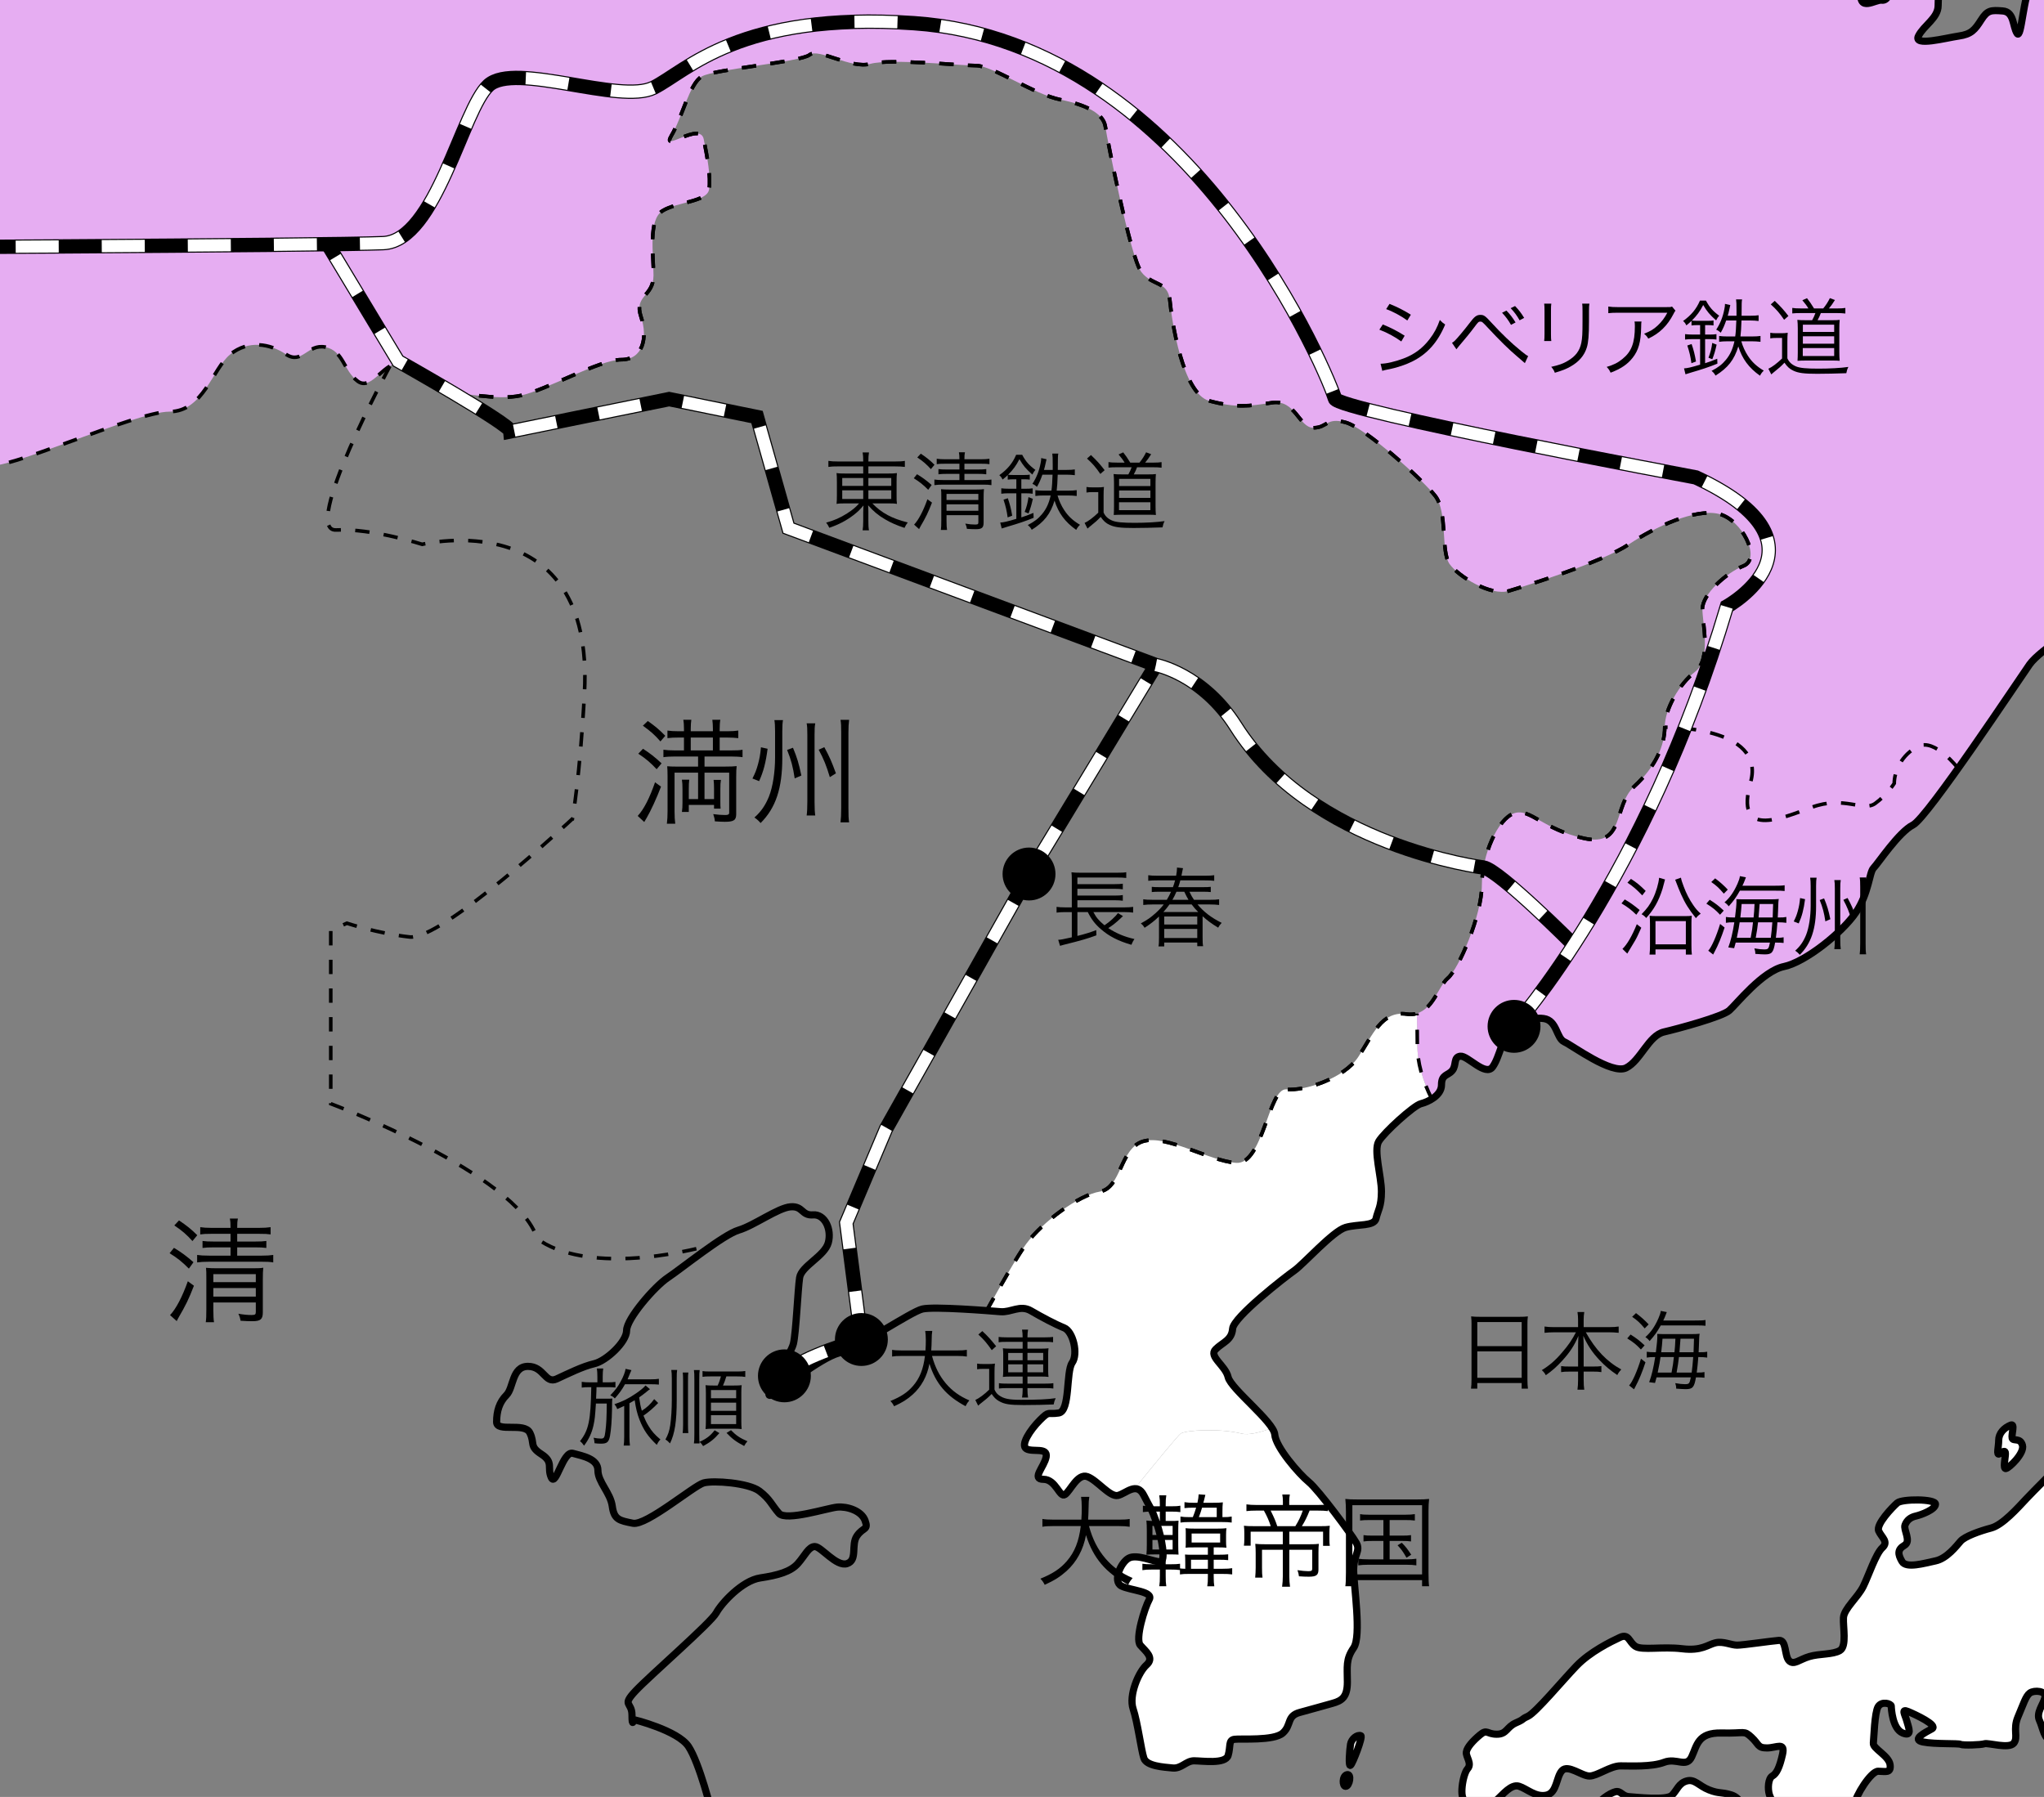 <?xml version="1.0" encoding="utf-8"?>
<!-- Generator: Adobe Illustrator 16.0.3, SVG Export Plug-In . SVG Version: 6.00 Build 0)  -->
<!DOCTYPE svg PUBLIC "-//W3C//DTD SVG 1.1//EN" "http://www.w3.org/Graphics/SVG/1.1/DTD/svg11.dtd">
<svg version="1.1" id="レイヤー_1" xmlns="http://www.w3.org/2000/svg" xmlns:xlink="http://www.w3.org/1999/xlink" x="0px"
	 y="0px" width="285px" height="250.568px" viewBox="0 0 285 250.568" enable-background="new 0 0 285 250.568"
	 xml:space="preserve">
<rect x="0" y="0" width="285" height="250.568" fill="#808080" stroke="none"/>
<g>
	<defs>
		<rect id="SVGID_1_" width="285" height="250.568"/>
	</defs>
	<clipPath id="SVGID_2_">
		<use xlink:href="#SVGID_1_"  overflow="visible"/>
	</clipPath>
	<path clip-path="url(#SVGID_2_)" fill="#FFFFFF" d="M268.87-6.6c0.625,1.875,2.934,0.897,4.125,0.5c0.75-0.25-0.5-4.5-0.75-5.25
		s-3-1.125-3.875-0.375S268.245-8.475,268.87-6.6z"/>
	<path clip-path="url(#SVGID_2_)" fill="#FFFFFF" d="M262.62-9.1c0.625,0.625,2.066,0.872,2.375,0.625c0.625-0.5,1-1.625-1-2
		S261.995-9.725,262.62-9.1z"/>
	<path clip-path="url(#SVGID_2_)" fill="#FFFFFF" d="M295.454,175.65c-0.75,0.418-1.75,0.084-2,0.668
		c-0.25,0.582-0.834,1.582,0,1.916s2.583,0.334,2.5,1s-1.082,3.416-1.666,4.834c-0.584,1.416-0.834,4.998-1.667,5.582
		s-4.334,8.25-4.417,9.834s-0.334,3.832-1.25,4.916s-3.167,3.25-4.417,4.584s-3.332,3.668-4.916,4.084s-3.666,1.166-4.25,1.832
		c-0.584,0.668-1.916,2.418-3.5,2.75c-1.584,0.334-4.084,1.084-4.667,0.084s-0.667-1.668,0.333-2.25
		c1-0.584-0.166-2.166,0.084-2.834c0.25-0.666,0.75-1.082,1.5-1.25c0.75-0.166,2.75-0.916,2.75-1.666s-4.668-0.75-5.334-0.166
		c-0.666,0.582-3,2.998-2.583,3.916c0.417,0.916,1.417,1.5,0.5,2.334c-0.917,0.832-1.917,3.916-2.667,5.416s-2.667,3.084-2.75,4.334
		s0.5,4-0.5,4.582c-1,0.584-2.834,0.416-4.25,0.834c-1.416,0.416-2.166,1.25-2.833,0.584c-0.667-0.668-0.334-2.918-1.417-2.834
		s-5,0.666-5.833,0.666s-1.917-0.582-3-0.332s-1.916,1.166-4.666,0.832c-2.75-0.332-5.583,0.252-6.5-0.332s-0.917-1.834-2.167-1.25
		c-1.25,0.582-4.166,2-6.083,4s-5.666,6.5-6.75,7s-0.334,0.332-1.667,0.916s-1.251,1.584-2.667,1.584s-1.333-0.75-2.333,0.082
		c-1,0.834-1.834,1.752-1.917,2.418s0.834,1.582,0.167,2.332s-1.25,4.334-0.25,4.418c1,0.082,3.667,0.5,4.417-0.168
		c0.75-0.666,1.917-2.166,3-1.832c1.083,0.332,2.333,1.584,3.833,1.25s1.334-2.5,2.167-3.418c0.833-0.916,2.75,0.75,3.833,0.75
		s2.916-1.416,4.333-1.416s4.334,0.166,6.084-0.5s3.083,0.832,3.833-0.75c0.75-1.584,0.834-3.416,4.167-3.334
		c3.333,0.084,3.082-0.416,4.166,0.584s0.834,1.5,2.167,1.5s2.584-0.916,2.167,0.916c-0.417,1.834-0.834,2.668-1.417,3
		c-0.583,0.334-0.667,1.75-0.417,2.584s1.417,2.582,2.167,3.25c0.75,0.666,0.166,3.582,1.583,3.5
		c1.417-0.084,5.166-0.832,5.75-1.166s2.168-2.752,2.334-4.084c0.166-1.334,2.333-4.75,3.333-4.75s1.834,0.334,1.667-0.916
		s-2.418-2.25-2.334-3s0.167-4.252,0.667-5.084c0.5-0.834,1.833-0.416,1.833-0.084c0,0.334,0.168,3.168,1.584,3.75
		c1.416,0.584,0.833-0.75,0.583-1.666s-0.833-1.75,0.167-1.334c1,0.418,4.25,1.918,3.333,2.418s-2.917,1.5-1.25,1.832
		c1.667,0.334,4.917,0.166,5.25,0.334c0.333,0.166,2.833,0.084,3.333-0.084c0.5-0.166,3.418,0.752,4.084-0.082
		s-0.167-1.918,0.583-3.668s1.084-2.916,1.667-3.332c0.583-0.418,2.333-0.334,2.083,0.666s-1.25,2.084-0.75,3.166
		c0.5,1.084,0.667,2.834,1.667,2.584s2.082-1.084,1.666-2.084s0.501-1.416,0.667-2.582c0.166-1.168,0.25-1.916,1.083-1.75
		s2,1.582,2.5,1.416s-0.167-1.082-0.167-1.416s1.168-1.75,1.834-2s2-0.418,1.833,0.416s-0.083,3.334-0.75,3.916
		c-0.667,0.584-1.083,3.334-0.333,3.168"/>
	<path clip-path="url(#SVGID_2_)" fill="#FFFFFF" d="M241.37,250.275c-1.438-0.438-1.625-0.125-3.063-0.688s-2-1.563-3.125-1.25
		s-1.313,1.25-2.063,2s-5.063,0.25-6,0.188s-1.125-0.875-1.875-0.688s-2.375,1.188-3.125,2.625s-3.75,3.25-4.063,3.938
		s1.125,0.438,1.813,0.625s1.5,0.688,1.5,2.063s-0.875,2.313-0.813,3.438s4.375,4.188,5.25,4.375s0.75-1.375,1.563-2.25
		s1.188-4.063,1.688-4.688s2.125-0.563,2.813-1s2.125-1.188,3-1s1.807,1.486,3.063,1.625c0.563,0.063,3.25-3.5,3.75-3.938
		s0.688-2.688,1.125-3S242.808,250.712,241.37,250.275z"/>
	<path clip-path="url(#SVGID_2_)" fill="#FFFFFF" d="M188.308,243.212c-0.125,0.75-0.313,3.188,0,2.938s1.75-4,1.438-4.125
		C189.249,241.828,188.433,242.462,188.308,243.212z"/>
	<path clip-path="url(#SVGID_2_)" fill="#FFFFFF" d="M187.808,247.462c-0.688,0.188-0.63,1.625-0.188,1.625
		C188.183,249.087,188.495,247.275,187.808,247.462z"/>
	<path clip-path="url(#SVGID_2_)" fill="#FFFFFF" d="M279.683,204.775c0.438-0.063,2.625-2.125,2.313-3.25s-1.313-0.5-1.438-1
		s0.438-2.063-0.188-1.813c-0.991,0.396-1.688,1.188-1.688,2.125s-0.375,2.188,0.125,1.875s0.813-0.563,0.813,0
		S279.245,204.837,279.683,204.775z"/>
	<path clip-path="url(#SVGID_2_)" fill="#E6ADF2" d="M-10.13,60.9c2.25,0.25,6,3,8.25,4s20.75-7.5,25.5-7.5s6-6,8.5-8
		s5.5-1.5,7.75,0s3-1.5,5.5-1s2.5,3.25,4.5,4.75s3.75-3,6.25-2.5c1.724,0.345,3.566,2.115,5.281,4.002
		c3.002,0.008,7.73,1.246,11.219,0.498c3.5-0.75,11-5,14-5s3.75-3,2.75-6s1.75-2.75,1.75-5.75s-0.75-7.75,1.25-9s6.25-1.25,6.5-3
		s-0.25-4.5-0.75-7s-6,2-4.5-0.5s2.5-7.25,4.25-8.25s13.75-2,15-3s5.75,2,8.5,1.25s12.5,0.25,14.75,0.25s8,4,11.75,4.75
		s6,2,6.25,3.75s3.5,18.25,5,20.25s3.75,1.25,4,4s1.75,13,5.5,14s5.5,0.75,8.75,0.25s3.75,3.5,5.75,3.5s1.75-1.5,4.5-0.75
		s10.75,8,12.5,10.25s0.75,7.75,2,9.5s5.75,4.5,8.25,3.75s13-4,16.75-6.5s9.25-5,12.5-4.25s6,6.25,3.5,7.25s-5.75,4-5.75,6
		s1.25,7-1,8.75s-4.25,5.25-4.25,7.75s-1.25,5.5-4.25,8.25s-1.25,8.5-7,7.25s-7.5-4.25-9.75-3.5s-4.5,5.75-4.5,10
		s-3.25,11.75-4.75,13c-1.267,1.057-2.005,4.24-4.309,4.908c0.036,1.881,0.059,3.438,0.059,4.342c0,2.529,0.723,4.973,2.033,7.586
		c0.717-0.449,1.342-1.098,1.342-1.961c0-1.5,0.875-1.25,1.5-2s0.125-1.875,1.125-2s3.5,2.875,4.5,1.5s1.375-4.25,2.5-5.125
		s2.75-1.875,4.625-1.625s1.75,2.75,2.875,3.25s6.625,4.625,8.625,3.625s3.125-4.5,5.25-5s8.125-2.125,9.125-3
		s4.625-5.5,7.625-6.125s8.125-4.75,10-7.5c1.875-2.75,1.875-5.625,2.5-6.25s3.5-5,5.5-6s14.75-20.25,16.25-22.375
		s7.375-5.375,7.875-7.375s-0.5-3.375,0.75-4.375s3.625-8.25,5-8.625s5.875-8.5,6.25-11.625s0.125-24.375,1.5-25.875
		s3.375-3.5,4.5-4s2.125,0.625,2.875-1.875s1.75-0.75,0.875-3s-2.25-3-2.375-4.125s-0.375-8.125-0.875-9.5s-3-1.75-3.375-4.25
		s-4-3-4-5s-4-3.125-4.75-4.75s-4.375-0.5-5.625-0.25s-1.375-1.75-3.25-1.5s-4,0.125-5.125,1.375s-1.375,7.75-2,6.75
		s-0.375-3-2-3.125s-2.125-0.125-3,1.25s-1.375,2-3.125,2.25s-6.375,1.5-5.625,0s2.75-2.5,2.75-4.25s0.5-4-1.25-3.875
		s-5.125-0.25-5.25,0.875s-0.5,2.375-1.375,2.25s-3.25,1.75-2.875-1.25s1.5-3.75,0.75-4.5s-23.932,0.236-24.739,0.236L-4.667-3.772"
		/>
	<path clip-path="url(#SVGID_2_)" fill="#FFFFFF" d="M173.12,199.9c-3-0.75-7.75-0.5-8.5,0c-0.352,0.234-3.343,3.877-6.42,7.682
		c0.472-0.029,0.919,0.191,1.295,0.943c1,2,1,1.625,1.75,3.75s1.375,5.5,0.5,5.5s-3.25-1.125-4.375-0.5s-2.25,3.25-1,3.875
		s4.5,0.75,3.875,1.875s-2,5.5-1.25,6.375s2,1.75,0.875,2.75s-2.5,4.25-1.875,6.125s1.125,5.75,1.5,6.875s2.75,1.25,4,1.375
		s1.875-1,3-1s4.375,0.5,4.75-0.75s0-2.125,0.875-2.25s5.5,0.25,6.75-0.875s0.5-2.375,2.375-2.875s3.125-0.875,4.5-1.25
		s2.125-0.875,2.125-3s-0.25-3.125,0.875-4.75s0-8.75,0-10.875s1-2.625,0.375-3.75s-5.25-7.375-6.625-8.5s-4.625-4.875-4.75-6.625
		c-0.018-0.244-0.158-0.549-0.374-0.891C175.618,199.767,174.076,200.14,173.12,199.9z"/>
	<path clip-path="url(#SVGID_2_)" fill="#FFFFFF" d="M197.562,141.308c-0.425,0.123-0.896,0.17-1.441,0.092c-3.5-0.5-4.75,3-6.75,6
		s-7.5,4.75-10,4.5s-3.25,10.5-7,10.25s-9.75-4-13-3s-3,6.5-6,7s-8,4.25-10.25,7.25c-1.076,1.436-3.409,5.498-5.552,9.35
		c0.876,0.064,1.576,0.121,1.927,0.15c1.5,0.125,2.75-1,4.25-0.125s3.375,1.875,4.625,2.375s2,3.625,1.125,4.875s-0.25,6.75-1.875,7
		s-1.25-0.375-2.625,1s-2.75,3.5-1.875,4s3-0.25,2.75,1.125s-2.125,3.125-0.375,3.125s2.25,2.625,3,2.125s1.75-3,3.125-2.5
		s3.125,2.875,4.25,2.625c0.702-0.156,1.549-0.895,2.33-0.943c3.077-3.805,6.068-7.447,6.42-7.682c0.75-0.5,5.5-0.75,8.5,0
		c0.956,0.24,2.498-0.133,4.251-0.766c-1.328-2.098-5.804-5.711-6.126-7.109c-0.375-1.625-2.75-2.875-1.75-3.875
		s2.25-1.25,2.375-2.875s7.375-7.25,8.625-8.125s5.375-5.5,7.125-6s4-0.125,4.25-1.25s0.75-1.625,0.75-3.75s-1.125-5.75-0.375-7
		s4.875-5,5.875-5.25c0.425-0.105,1.003-0.332,1.533-0.664c-1.311-2.613-2.033-5.057-2.033-7.586
		C197.62,144.746,197.598,143.189,197.562,141.308z"/>
	<g clip-path="url(#SVGID_2_)">
		<path d="M226.547,125.415c0.791,0.468,1.211,0.768,2.074,1.476l-0.468,0.659c-0.695-0.684-1.199-1.067-2.063-1.583
			L226.547,125.415z M228.85,129.361c-0.432,0.971-0.684,1.5-0.912,1.871c-0.815,1.344-0.924,1.523-1.043,1.738l-0.672-0.658
			c0.636-0.6,1.331-1.787,2.003-3.443L228.85,129.361z M227.41,122.549c0.815,0.527,1.247,0.888,2.051,1.679l-0.48,0.624
			c-0.803-0.84-1.259-1.235-2.063-1.775L227.41,122.549z M232.159,122.633c-0.251,0.983-0.251,0.983-0.348,1.308
			c-0.552,1.727-1.188,2.866-2.278,4.065c-0.192-0.227-0.372-0.383-0.648-0.527c0.779-0.792,1.164-1.332,1.596-2.207
			c0.432-0.888,0.779-2.075,0.852-2.879L232.159,122.633z M230.828,133.103H230c0.049-0.408,0.061-0.768,0.061-1.223v-3.07
			c0-0.469-0.012-0.732-0.048-1.116c0.276,0.035,0.516,0.048,0.983,0.048h3.957c0.433,0,0.66-0.013,0.936-0.048
			c-0.035,0.3-0.047,0.586-0.047,1.116v3.033c0,0.553,0.012,0.912,0.06,1.26h-0.84v-0.719h-4.233V133.103z M230.828,131.675h4.233
			v-3.238h-4.233V131.675z M234.378,122.381c0.06,0.336,0.168,0.672,0.384,1.235c0.359,0.972,0.816,1.847,1.332,2.591
			c0.336,0.491,0.563,0.755,1.043,1.199c-0.264,0.18-0.432,0.323-0.672,0.623c-0.995-1.247-1.512-2.074-2.063-3.309
			c-0.24-0.528-0.492-1.176-0.684-1.68c-0.036-0.119-0.072-0.203-0.145-0.371L234.378,122.381z"/>
		<path d="M238.391,125.463c0.828,0.528,1.211,0.815,1.955,1.512l-0.516,0.575c-0.611-0.659-1.02-0.995-1.907-1.547L238.391,125.463
			z M240.465,129.337c-0.432,1.318-0.923,2.518-1.391,3.369c-0.132,0.252-0.132,0.252-0.204,0.396l-0.684-0.539
			c0.456-0.48,1.128-2.004,1.655-3.73L240.465,129.337z M239.146,122.477c0.731,0.552,1.199,0.972,1.763,1.571l-0.552,0.563
			c-0.672-0.791-1.031-1.127-1.751-1.619L239.146,122.477z M247.277,123.508c0.863,0,1.211-0.012,1.56-0.071v0.804
			c-0.276-0.036-0.672-0.049-1.511-0.049H242.6c-0.539,0.96-0.863,1.403-1.559,2.184c-0.168-0.229-0.348-0.396-0.588-0.552
			c0.779-0.696,1.295-1.439,1.823-2.627c0.18-0.407,0.288-0.743,0.323-1.031l0.84,0.168c-0.06,0.132-0.06,0.132-0.18,0.468
			c-0.084,0.228-0.156,0.396-0.312,0.707H247.277z M242.013,131.435c-0.072,0.264-0.108,0.385-0.216,0.781l-0.816-0.109
			c0.349-0.924,0.612-2.039,0.84-3.502h-0.072c-0.491,0-0.755,0.012-1.103,0.072v-0.816c0.288,0.049,0.6,0.072,1.151,0.072h0.119
			c0.133-1.043,0.205-1.799,0.205-2.207c0-0.023,0-0.144-0.013-0.348c0.144,0.013,0.491,0.024,0.852,0.024h3.813
			c0.612,0,0.84-0.012,1.248-0.048c-0.061,0.312-0.061,0.42-0.108,1.811c-0.012,0.24-0.012,0.396-0.036,0.768h0.084
			c0.553,0,0.816-0.012,1.115-0.072v0.816c-0.359-0.049-0.707-0.072-1.115-0.072h-0.132c-0.012,0.121-0.012,0.121-0.024,0.336
			c-0.035,0.504-0.096,1.115-0.191,1.824h0.133c0.467,0,0.659-0.014,0.947-0.072v0.791c-0.313-0.035-0.553-0.049-0.973-0.049h-0.215
			c-0.24,1.393-0.456,1.645-1.439,1.645c-0.275,0-0.672-0.025-1.319-0.072c0-0.313-0.036-0.48-0.132-0.768
			c0.516,0.096,0.995,0.145,1.331,0.145c0.612,0,0.659-0.061,0.84-0.949H242.013z M242.564,128.605
			c-0.072,0.576-0.156,0.996-0.396,2.16h1.932c0.216-1.176,0.216-1.176,0.324-2.16H242.564z M244.508,127.934
			c0.084-0.827,0.084-0.911,0.131-1.883h-1.799c-0.06,0.815-0.084,1.067-0.18,1.883H244.508z M245.131,128.605
			c-0.12,0.984-0.12,0.984-0.324,2.16h2.1c0.084-0.66,0.144-1.188,0.215-2.16H245.131z M247.17,127.934
			c0.023-0.479,0.048-1.163,0.06-1.883h-1.883c-0.06,0.792-0.108,1.428-0.144,1.883H247.17z"/>
		<path d="M251.686,125.379c-0.191,1.451-0.432,2.375-0.887,3.382l-0.696-0.275c0.3-0.6,0.407-0.875,0.575-1.475
			c0.168-0.636,0.24-0.996,0.313-1.787L251.686,125.379z M253.221,126.339c0,3.178-0.684,5.217-2.267,6.799
			c-0.192-0.227-0.407-0.42-0.647-0.574c0.707-0.637,1.151-1.283,1.523-2.207c0.396-0.996,0.635-2.531,0.635-4.079v-2.722
			c0-0.517-0.023-0.9-0.071-1.176h0.899c-0.048,0.264-0.072,0.575-0.072,1.176V126.339z M254.336,125.271
			c0.432,1.043,0.6,1.595,0.876,2.902l-0.696,0.301c-0.18-1.2-0.371-1.931-0.791-2.975L254.336,125.271z M256.663,122.717
			c-0.06,0.336-0.071,0.563-0.071,1.175v7.065c0,0.707,0.023,1.055,0.071,1.391h-0.899c0.048-0.336,0.072-0.744,0.072-1.428v-7.015
			c0-0.588-0.012-0.876-0.072-1.188H256.663z M257.61,125.211c0.54,0.996,0.768,1.512,1.212,2.734l-0.637,0.396
			c-0.359-1.199-0.635-1.882-1.162-2.866L257.61,125.211z M260.201,122.356c-0.048,0.384-0.072,0.732-0.072,1.332v7.856
			c0,0.768,0.012,1.139,0.072,1.523h-0.899c0.048-0.396,0.071-0.768,0.071-1.535v-7.857c0-0.659-0.012-0.983-0.071-1.319H260.201z"
			/>
	</g>
	<g clip-path="url(#SVGID_2_)">
		<path d="M205.18,184.73c0-0.479-0.012-0.826-0.059-1.174c0.383,0.047,0.73,0.059,1.283,0.059h5.396
			c0.552,0,0.888-0.012,1.235-0.059c-0.048,0.348-0.06,0.646-0.06,1.104v7.688c0,0.576,0.023,0.91,0.071,1.283h-0.876v-0.779h-6.188
			v0.779h-0.876c0.048-0.359,0.071-0.732,0.071-1.271V184.73z M205.984,187.705h6.188v-3.357h-6.188V187.705z M205.984,192.119
			h6.188v-3.682h-6.188V192.119z"/>
		<path d="M216.677,185.775c-0.468,0-0.876,0.023-1.319,0.072v-0.877c0.443,0.061,0.791,0.084,1.319,0.084h3.358v-1.02
			c0-0.395-0.024-0.684-0.084-1.09h0.947c-0.061,0.359-0.084,0.707-0.084,1.078v1.031h3.538c0.6,0,0.995-0.023,1.343-0.084v0.877
			c-0.504-0.049-0.863-0.072-1.343-0.072h-3.238c1.343,2.422,2.95,4.102,4.941,5.18c-0.252,0.277-0.384,0.457-0.552,0.781
			c-0.972-0.648-1.715-1.271-2.494-2.1c-0.996-1.055-1.668-2.074-2.243-3.371c0.036,0.721,0.048,1.164,0.048,1.561v2.723h1.307
			c0.588,0,0.852-0.012,1.164-0.061v0.84c-0.359-0.061-0.648-0.072-1.188-0.072h-1.283v1.139c0,0.564,0.023,0.996,0.084,1.381
			h-0.947c0.06-0.42,0.084-0.84,0.084-1.393v-1.127h-1.152c-0.563,0-0.852,0.012-1.211,0.072v-0.84
			c0.313,0.049,0.576,0.061,1.188,0.061h1.176v-2.723c0-0.443,0.012-0.9,0.047-1.547c-0.551,1.307-1.187,2.289-2.266,3.465
			c-0.756,0.828-1.404,1.404-2.279,2.016c-0.18-0.324-0.275-0.443-0.563-0.707c1.031-0.625,1.896-1.355,2.806-2.436
			c0.9-1.031,1.416-1.799,1.955-2.842H216.677z"/>
		<path d="M227.357,186.085c0.828,0.529,1.211,0.816,1.955,1.512l-0.516,0.576c-0.611-0.66-1.02-0.996-1.907-1.547L227.357,186.085z
			 M229.432,189.96c-0.432,1.318-0.923,2.518-1.391,3.369c-0.132,0.252-0.132,0.252-0.204,0.396l-0.684-0.539
			c0.456-0.48,1.128-2.004,1.655-3.73L229.432,189.96z M228.113,183.099c0.731,0.553,1.199,0.973,1.763,1.572l-0.552,0.563
			c-0.672-0.791-1.031-1.127-1.751-1.619L228.113,183.099z M236.244,184.13c0.863,0,1.211-0.012,1.56-0.07v0.803
			c-0.276-0.035-0.672-0.049-1.511-0.049h-4.727c-0.539,0.961-0.863,1.404-1.559,2.184c-0.168-0.229-0.348-0.396-0.588-0.551
			c0.779-0.697,1.295-1.439,1.823-2.627c0.18-0.408,0.288-0.744,0.323-1.031l0.84,0.168c-0.06,0.131-0.06,0.131-0.18,0.467
			c-0.084,0.229-0.156,0.396-0.312,0.707H236.244z M230.979,192.058c-0.072,0.264-0.108,0.385-0.216,0.781l-0.816-0.109
			c0.349-0.924,0.612-2.039,0.84-3.502h-0.072c-0.491,0-0.755,0.012-1.103,0.072v-0.816c0.288,0.049,0.6,0.072,1.151,0.072h0.119
			c0.133-1.043,0.205-1.799,0.205-2.207c0-0.023,0-0.143-0.013-0.348c0.144,0.014,0.491,0.025,0.852,0.025h3.813
			c0.612,0,0.84-0.012,1.248-0.049c-0.061,0.313-0.061,0.42-0.108,1.811c-0.012,0.24-0.012,0.396-0.036,0.768h0.084
			c0.553,0,0.816-0.012,1.115-0.072v0.816c-0.359-0.049-0.707-0.072-1.115-0.072h-0.132c-0.012,0.121-0.012,0.121-0.024,0.336
			c-0.035,0.504-0.096,1.115-0.191,1.824h0.133c0.467,0,0.659-0.014,0.947-0.072v0.791c-0.313-0.035-0.553-0.049-0.973-0.049h-0.215
			c-0.24,1.393-0.456,1.645-1.439,1.645c-0.275,0-0.672-0.025-1.319-0.072c0-0.313-0.036-0.48-0.132-0.768
			c0.516,0.096,0.995,0.145,1.331,0.145c0.612,0,0.659-0.061,0.84-0.949H230.979z M231.531,189.228
			c-0.072,0.576-0.156,0.996-0.396,2.16h1.932c0.216-1.176,0.216-1.176,0.324-2.16H231.531z M233.475,188.556
			c0.084-0.826,0.084-0.91,0.131-1.883h-1.799c-0.06,0.816-0.084,1.068-0.18,1.883H233.475z M234.098,189.228
			c-0.12,0.984-0.12,0.984-0.324,2.16h2.1c0.084-0.66,0.144-1.188,0.215-2.16H234.098z M236.137,188.556
			c0.023-0.479,0.048-1.162,0.06-1.883h-1.883c-0.06,0.793-0.108,1.428-0.144,1.883H236.137z"/>
	</g>
	<g clip-path="url(#SVGID_2_)">
		<path d="M83.293,191.939c0-0.457-0.023-0.768-0.072-1.115h0.888c-0.048,0.348-0.071,0.646-0.071,1.115v0.814h0.695
			c0.432,0,0.743-0.012,1.079-0.061v0.781c-0.288-0.037-0.587-0.049-1.079-0.049h-1.56c-0.012,0.229-0.012,0.408-0.012,0.516
			c0,0.252-0.024,0.611-0.048,1.092h1.379c0.516,0,0.66,0,0.888-0.023c-0.036,0.311-0.036,0.311-0.048,1.57
			c-0.023,1.5-0.12,2.734-0.275,3.635c-0.168,0.875-0.42,1.09-1.26,1.09c-0.288,0-0.504-0.012-0.899-0.059
			c-0.024-0.373-0.06-0.576-0.132-0.768c0.336,0.072,0.707,0.119,1.02,0.119c0.432,0,0.516-0.131,0.623-0.996
			c0.133-0.994,0.18-1.99,0.191-3.896h-1.511c-0.12,1.859-0.155,2.193-0.335,3.033c-0.229,1.057-0.66,1.98-1.32,2.844
			c-0.215-0.313-0.323-0.432-0.563-0.625c1.212-1.547,1.487-2.854,1.571-7.531h-0.203c-0.541,0-0.828,0.012-1.128,0.061v-0.805
			c0.312,0.049,0.659,0.072,1.163,0.072h1.02V191.939z M87.143,193.017c-0.443,0.793-0.756,1.225-1.415,1.979
			c-0.192-0.203-0.336-0.299-0.636-0.432c0.695-0.719,1.056-1.188,1.451-1.93c0.372-0.66,0.624-1.332,0.684-1.764l0.816,0.18
			c-0.061,0.133-0.097,0.205-0.192,0.443c-0.156,0.396-0.228,0.576-0.348,0.84h3.142c0.576,0,0.947-0.023,1.224-0.072v0.805
			c-0.348-0.037-0.695-0.049-1.199-0.049H87.143z M91.772,195.632c-0.72,0.744-1.259,1.211-2.051,1.764
			c0.192,0.49,0.443,1.02,0.708,1.438c0.443,0.744,0.875,1.225,1.654,1.885c-0.228,0.238-0.336,0.406-0.504,0.754
			c-1.223-1.162-1.847-2.063-2.422-3.537c-0.313-0.805-0.492-1.559-0.66-2.688c-0.3,0.182-0.443,0.266-0.731,0.42v4.678
			c0,0.492,0.024,0.875,0.071,1.225h-0.875c0.048-0.313,0.072-0.66,0.072-1.225v-4.305c-0.408,0.191-0.564,0.264-0.972,0.443
			c-0.108-0.301-0.18-0.42-0.384-0.684c1.139-0.385,1.943-0.779,2.938-1.463c0.624-0.408,1.163-0.863,1.392-1.152l0.623,0.527
			c-0.18,0.109-0.203,0.133-0.552,0.42c-0.275,0.229-0.671,0.516-0.96,0.721c0.133,0.936,0.181,1.162,0.373,1.859
			c0.707-0.445,1.199-0.912,1.727-1.619L91.772,195.632z"/>
		<path d="M94.418,191.027c-0.049,0.299-0.061,0.551-0.061,1.211v2.986c0,2.975-0.264,4.666-0.936,6.045
			c-0.336-0.348-0.359-0.371-0.636-0.551c0.36-0.648,0.552-1.201,0.672-2.016c0.132-0.959,0.216-2.195,0.216-3.525v-2.939
			c0-0.588-0.023-0.852-0.072-1.211H94.418z M95.977,191.386c-0.048,0.289-0.048,0.516-0.048,1.236v6.008
			c0,0.576,0.012,0.9,0.048,1.199h-0.791c0.035-0.359,0.06-0.66,0.06-1.211v-5.996c0-0.697-0.013-0.9-0.048-1.236H95.977z
			 M97.56,191.039c-0.048,0.313-0.06,0.564-0.06,1.416v7.387c0,0.852,0.012,1.127,0.048,1.428h-0.792
			c0.049-0.313,0.061-0.588,0.061-1.428v-7.387c0-0.805-0.012-1.092-0.061-1.416H97.56z M100.307,199.83
			c-0.732,0.84-1.248,1.26-2.268,1.811c-0.168-0.264-0.299-0.42-0.504-0.588c0.984-0.443,1.512-0.852,2.111-1.619L100.307,199.83z
			 M99.119,191.925c-0.648,0-0.888,0.014-1.164,0.061v-0.803c0.24,0.047,0.504,0.059,1.164,0.059h3.634
			c0.563,0,0.899-0.023,1.163-0.07v0.826c-0.312-0.059-0.6-0.072-1.163-0.072h-1.476c-0.131,0.445-0.312,0.936-0.467,1.271h1.498
			c0.553,0,0.852-0.012,1.104-0.047c-0.035,0.324-0.047,0.6-0.047,1.092v3.885c0,0.48,0.012,0.805,0.047,1.141
			c-0.371-0.037-0.611-0.049-1.043-0.049h-2.95c-0.433,0-0.708,0.012-1.044,0.049c0.036-0.324,0.049-0.66,0.049-1.104v-3.887
			c0-0.48-0.013-0.803-0.049-1.127c0.313,0.035,0.527,0.047,1.044,0.047h0.647c0.204-0.432,0.348-0.863,0.455-1.271H99.119z
			 M99.131,194.972h3.514v-1.139h-3.514V194.972z M99.131,196.724h3.514v-1.141h-3.514V196.724z M99.131,198.57h3.514v-1.234h-3.514
			V198.57z M101.926,199.421c0.695,0.721,1.234,1.092,2.291,1.547c-0.168,0.182-0.324,0.408-0.457,0.66
			c-1.104-0.576-1.631-0.959-2.458-1.822L101.926,199.421z"/>
	</g>
	<g clip-path="url(#SVGID_2_)">
		<path d="M129.953,189.072c0.408,1.535,1.044,2.793,1.955,3.861c0.875,1.02,1.883,1.752,3.25,2.338
			c-0.24,0.289-0.336,0.42-0.527,0.805c-2.687-1.428-4.174-3.178-5.037-5.926c-0.324,1.752-1.115,3.203-2.339,4.307
			c-0.755,0.672-1.415,1.092-2.591,1.631c-0.168-0.336-0.264-0.469-0.516-0.732c1.5-0.611,2.375-1.199,3.154-2.098
			c0.936-1.08,1.439-2.352,1.667-4.186h-3.263c-0.635,0-0.971,0.023-1.318,0.084v-0.936c0.312,0.059,0.707,0.084,1.344,0.084h3.31
			c0.036-0.576,0.048-0.947,0.048-1.416c0-0.551-0.036-0.982-0.084-1.307h0.983c-0.06,0.395-0.084,0.66-0.084,1.246
			c-0.012,0.613-0.024,0.961-0.06,1.477h3.634c0.612,0,1.007-0.025,1.331-0.084v0.936c-0.384-0.061-0.719-0.084-1.319-0.084H129.953
			z"/>
		<path d="M136.244,190.138c0.301,0.049,0.48,0.061,0.936,0.061h0.624c0.36,0,0.612-0.012,0.923-0.061
			c-0.047,0.359-0.06,0.672-0.06,1.271v2.352c0.181,0.383,0.324,0.574,0.588,0.768c0.696,0.516,1.415,0.658,3.118,0.658
			c2.291,0,3.694-0.059,4.821-0.227c-0.18,0.432-0.204,0.467-0.276,0.875c-1.066,0.049-2.758,0.084-4.173,0.084
			c-1.991,0-2.71-0.119-3.478-0.564c-0.396-0.227-0.685-0.516-0.996-0.982c-0.539,0.539-0.84,0.791-1.415,1.234
			c-0.192,0.145-0.288,0.229-0.468,0.396l-0.396-0.791c0.528-0.24,1.26-0.779,1.932-1.439v-2.902h-0.792
			c-0.407,0-0.587,0.012-0.888,0.059V190.138z M136.965,185.605c0.779,0.719,1.162,1.152,1.93,2.111l-0.611,0.551
			c-0.695-0.994-1.055-1.426-1.871-2.182L136.965,185.605z M140.37,187.105c-0.563,0-0.888,0.012-1.128,0.059v-0.742
			c0.276,0.035,0.648,0.059,1.248,0.059h2.099c0-0.406-0.024-0.73-0.084-1.078h0.84c-0.06,0.348-0.084,0.658-0.084,1.078h2.327
			c0.588,0,0.971-0.023,1.247-0.059v0.742c-0.276-0.047-0.612-0.059-1.2-0.059h-2.374v0.947h2.003c0.396,0,0.623-0.012,0.936-0.049
			c-0.036,0.275-0.049,0.48-0.049,0.816v2.398c0,0.324,0.013,0.516,0.049,0.779c-0.288-0.035-0.576-0.049-0.936-0.049h-2.003v0.984
			h2.423c0.588,0,0.936-0.012,1.188-0.061v0.744c-0.264-0.049-0.637-0.061-1.199-0.061h-2.411v0.229
			c0,0.383,0.024,0.744,0.084,1.092h-0.84c0.06-0.348,0.084-0.709,0.084-1.092v-0.229h-2.11c-0.504,0-0.947,0.025-1.199,0.061
			v-0.744c0.264,0.049,0.6,0.061,1.199,0.061h2.11v-0.984h-1.812c-0.359,0-0.635,0.014-0.947,0.049
			c0.037-0.275,0.049-0.467,0.049-0.779v-2.424c0-0.311-0.012-0.502-0.049-0.791c0.276,0.037,0.553,0.049,0.936,0.049h1.823v-0.947
			H140.37z M140.574,188.652v1.02h2.015v-1.02H140.574z M140.574,190.246v1.104h2.015v-1.104H140.574z M143.261,189.671h2.194v-1.02
			h-2.194V189.671z M143.261,191.349h2.194v-1.104h-2.194V191.349z"/>
	</g>
	<g clip-path="url(#SVGID_2_)">
		<path d="M152.455,127.184c0.408,0.768,0.756,1.187,1.548,1.835c0.743-0.492,1.535-1.211,1.87-1.704l0.708,0.433
			c-0.06,0.06-0.06,0.06-0.216,0.191c-0.023,0.036-0.072,0.072-0.132,0.132c-0.743,0.684-1.091,0.959-1.703,1.344
			c1.092,0.719,2.278,1.223,3.646,1.521c-0.18,0.266-0.287,0.469-0.419,0.805c-1.835-0.527-3.143-1.199-4.258-2.184
			c-0.804-0.684-1.331-1.379-1.823-2.375h-1.451v3.322c1.127-0.287,1.787-0.49,2.627-0.814l0.023,0.73
			c-1.115,0.42-2.17,0.732-4.557,1.32c-0.168,0.047-0.289,0.084-0.516,0.145l-0.252-0.84c0.443-0.025,0.527-0.049,1.895-0.348
			v-3.515h-0.936c-0.492,0-0.828,0.024-1.188,0.072v-0.804c0.288,0.048,0.684,0.072,1.188,0.072h0.936v-3.706
			c0-0.647-0.012-0.84-0.048-1.188c0.348,0.048,0.647,0.061,1.247,0.061h5.109c0.672,0,0.983-0.013,1.283-0.072v0.804
			c-0.384-0.048-0.695-0.061-1.271-0.061h-5.541v0.924h5.17c0.563,0,0.898-0.024,1.162-0.06v0.779
			c-0.335-0.048-0.719-0.072-1.162-0.072h-5.17v0.947h5.17c0.575,0,0.911-0.023,1.162-0.071v0.791
			c-0.348-0.048-0.671-0.071-1.162-0.071h-5.17v0.995h6.608c0.504,0,0.84-0.024,1.163-0.072v0.804
			c-0.312-0.048-0.672-0.072-1.127-0.072H152.455z"/>
		<path d="M161.602,127.796c-0.66,0.624-1.152,1.02-2.004,1.571c-0.191-0.301-0.287-0.408-0.527-0.611
			c0.888-0.48,1.355-0.804,2.039-1.416c0.492-0.443,0.828-0.804,1.151-1.224h-1.511c-0.553,0-0.936,0.024-1.344,0.072v-0.792
			c0.313,0.049,0.684,0.072,1.344,0.072h1.942c0.24-0.407,0.396-0.695,0.588-1.127h-1.487c-0.66,0-0.912,0.012-1.199,0.048v-0.731
			c0.275,0.035,0.527,0.048,1.199,0.048h1.751c0.144-0.372,0.192-0.552,0.3-0.947h-2.459c-0.563,0-0.923,0.012-1.283,0.06v-0.779
			c0.313,0.048,0.708,0.071,1.308,0.071h2.579c0.084-0.468,0.119-0.755,0.119-0.995c0-0.036,0-0.084,0-0.144l0.84,0.084
			c-0.036,0.144-0.061,0.239-0.132,0.623c-0.036,0.168-0.036,0.18-0.084,0.432h3.25c0.624,0,0.995-0.023,1.319-0.071v0.779
			c-0.359-0.048-0.72-0.06-1.295-0.06h-3.43c-0.084,0.312-0.156,0.575-0.289,0.947h3.287c0.719,0,0.959-0.013,1.247-0.048v0.731
			c-0.3-0.036-0.54-0.048-1.247-0.048h-1.728c0.288,0.587,0.372,0.743,0.636,1.127h2.195c0.623,0,0.995-0.023,1.307-0.072v0.792
			c-0.408-0.048-0.791-0.072-1.307-0.072h-1.703c0.911,1.08,1.931,1.848,3.369,2.567c-0.287,0.313-0.299,0.336-0.491,0.672
			c-0.96-0.588-1.476-0.973-2.171-1.595v2.89c0,0.684,0.012,0.984,0.072,1.283h-0.816v-0.504h-4.605v0.541h-0.803
			c0.061-0.313,0.072-0.613,0.072-1.26V127.796z M167.07,127.172c-0.396-0.396-0.611-0.647-0.912-1.056h-3.094
			c-0.3,0.42-0.504,0.672-0.852,1.056H167.07z M162.332,128.912h4.605v-1.116h-4.605V128.912z M162.332,130.794h4.605v-1.271h-4.605
			V130.794z M165.715,125.469c-0.216-0.359-0.313-0.552-0.588-1.127h-1.092c-0.191,0.443-0.323,0.707-0.563,1.127H165.715z"/>
	</g>
	<g clip-path="url(#SVGID_2_)">
		<path d="M116.918,65.034c-0.707,0-1.019,0.012-1.414,0.072v-0.84c0.407,0.06,0.768,0.084,1.451,0.084h3.406v-0.096
			c0-0.528-0.024-0.804-0.084-1.164h0.887c-0.06,0.36-0.084,0.696-0.084,1.164v0.096h3.586c0.779,0,1.176-0.024,1.5-0.084v0.84
			c-0.336-0.048-0.828-0.072-1.476-0.072h-3.61v0.995h2.615c0.756,0,1.043-0.012,1.367-0.06c-0.036,0.336-0.049,0.6-0.049,1.259
			v1.764c0,0.72,0,0.899,0.049,1.271c-0.324-0.061-0.66-0.072-1.367-0.072h-2.063c1.296,1.343,2.723,2.11,4.941,2.662
			c-0.216,0.288-0.3,0.408-0.456,0.756c-1.079-0.359-1.834-0.684-2.698-1.188c-0.947-0.552-1.631-1.115-2.374-1.967
			c0.023,0.312,0.035,0.708,0.035,0.936v1.224c0,0.647,0.012,0.959,0.084,1.331h-0.887c0.06-0.408,0.084-0.708,0.084-1.331v-1.212
			c0-0.228,0.012-0.587,0.035-0.923c-0.516,0.623-0.803,0.899-1.415,1.367c-0.972,0.743-2.026,1.295-3.347,1.751
			c-0.18-0.36-0.252-0.492-0.443-0.72c1.104-0.3,1.955-0.672,2.914-1.283c0.78-0.504,1.224-0.863,1.68-1.403h-1.751
			c-0.768,0-1.056,0.012-1.392,0.072l0.012-0.156c0.024-0.252,0.037-0.456,0.037-1.115v-1.739c0-0.695-0.013-0.911-0.049-1.295
			c0.288,0.06,0.611,0.071,1.332,0.071h2.387v-0.995H116.918z M117.435,66.653v1.104h2.927v-1.104H117.435z M117.435,68.368v1.212
			h2.927v-1.212H117.435z M121.08,67.757h3.19v-1.104h-3.19V67.757z M121.08,69.58h3.19v-1.212h-3.19V69.58z"/>
		<path d="M127.863,66.126c0.779,0.468,1.295,0.852,2.039,1.499l-0.48,0.672c-0.73-0.732-1.211-1.116-2.014-1.607L127.863,66.126z
			 M129.95,70.083c-0.552,1.416-0.827,1.991-1.632,3.37c-0.047,0.084-0.096,0.181-0.168,0.324l-0.695-0.624
			c0.624-0.659,1.271-1.895,1.859-3.538L129.95,70.083z M128.391,63.259c0.804,0.54,1.295,0.936,1.907,1.548l-0.504,0.611
			c-0.575-0.647-1.079-1.092-1.895-1.631L128.391,63.259z M131.749,64.662c-0.54,0-0.827,0.013-1.14,0.061v-0.756
			c0.348,0.048,0.672,0.072,1.14,0.072h2.026c0-0.468-0.012-0.636-0.071-0.972h0.839c-0.06,0.323-0.071,0.479-0.071,0.972h2.314
			c0.504,0,0.815-0.024,1.176-0.072v0.756c-0.324-0.048-0.612-0.061-1.176-0.061h-2.314v0.804h1.896c0.551,0,0.827-0.012,1.15-0.06
			v0.731c-0.348-0.048-0.647-0.061-1.139-0.061h-1.907v0.864h2.542c0.564,0,0.9-0.024,1.224-0.072v0.779
			c-0.348-0.06-0.659-0.071-1.224-0.071h-5.457c-0.575,0-0.911,0.023-1.271,0.071v-0.779c0.323,0.048,0.659,0.072,1.271,0.072h2.219
			v-0.864h-1.787c-0.491,0-0.791,0.013-1.139,0.061v-0.731c0.324,0.048,0.623,0.06,1.139,0.06h1.787v-0.804H131.749z M131.977,72.59
			c0,0.636,0.024,1.02,0.072,1.308h-0.863c0.048-0.336,0.061-0.684,0.061-1.308v-3.298c0-0.588,0-0.744-0.037-1.079
			c0.396,0.035,0.684,0.048,1.188,0.048h3.694c0.587,0,0.876-0.013,1.104-0.061c-0.036,0.3-0.048,0.684-0.048,1.283v3.383
			c0,0.72-0.24,0.923-1.08,0.923c-0.336,0-0.756-0.012-1.247-0.048c-0.048-0.288-0.096-0.456-0.228-0.731
			c0.551,0.096,0.971,0.132,1.367,0.132c0.384,0,0.455-0.06,0.455-0.323v-0.984h-4.438V72.59z M136.414,69.712v-0.84h-4.438v0.84
			H136.414z M136.414,71.223v-0.899h-4.438v0.899H136.414z"/>
		<path d="M141.303,66.833c-0.301,0-0.527,0.012-0.792,0.048v-0.636c-0.276,0.265-0.384,0.36-0.72,0.624
			c-0.18-0.348-0.18-0.348-0.455-0.611c1.15-0.828,1.847-1.667,2.35-2.843h0.84c0.504,0.936,0.936,1.439,1.848,2.111
			c-0.192,0.203-0.276,0.348-0.432,0.647c-0.9-0.804-1.26-1.224-1.799-2.147c-0.469,0.912-0.889,1.476-1.584,2.171
			c0.204,0.024,0.456,0.036,0.756,0.036h1.475c0.349,0,0.576-0.012,0.792-0.048v0.695c-0.252-0.036-0.443-0.048-0.804-0.048h-0.371
			v1.319h0.504c0.467,0,0.791-0.012,1.078-0.06v0.755c-0.311-0.048-0.6-0.06-1.078-0.06h-0.504v3.358
			c0.563-0.18,0.863-0.288,1.69-0.624l0.024,0.684c-1.14,0.468-2.195,0.815-3.682,1.247c-0.301,0.084-0.408,0.12-0.768,0.24
			l-0.205-0.827c0.469-0.024,0.912-0.12,2.244-0.516v-3.563h-0.984c-0.492,0-0.779,0.012-1.115,0.06v-0.755
			c0.3,0.036,0.636,0.06,1.127,0.06h0.973v-1.319H141.303z M140.499,72.146c-0.132-0.947-0.265-1.523-0.575-2.471l0.6-0.204
			c0.275,0.804,0.432,1.392,0.611,2.435L140.499,72.146z M142.873,71.379c0.289-0.756,0.42-1.26,0.528-2.063l0.612,0.24
			c-0.205,0.924-0.313,1.26-0.601,2.039L142.873,71.379z M145.344,66.186c-0.264,0.743-0.407,1.079-0.755,1.703
			c-0.24-0.216-0.384-0.312-0.636-0.42c0.563-0.863,0.936-1.787,1.139-2.878c0.061-0.288,0.084-0.48,0.084-0.72l0.744,0.168
			c-0.072,0.287-0.072,0.312-0.145,0.636c-0.071,0.323-0.119,0.552-0.215,0.852h1.223c0-0.336,0-0.48,0-0.696
			c0-0.959-0.012-1.235-0.06-1.583h0.839c-0.06,0.336-0.06,0.336-0.071,2.279h1.14c0.623,0,0.947-0.024,1.234-0.072v0.804
			c-0.348-0.048-0.814-0.072-1.211-0.072h-1.176c-0.035,1.104-0.071,1.619-0.144,2.23h1.548c0.527,0,0.959-0.023,1.246-0.071v0.815
			c-0.395-0.048-0.803-0.072-1.234-0.072h-1.439c0.204,0.72,0.516,1.403,0.912,2.015c0.563,0.864,1.211,1.476,2.219,2.075
			c-0.265,0.252-0.36,0.396-0.528,0.708c-1.56-1.104-2.471-2.339-3.022-4.078c-0.563,1.859-1.451,2.986-3.178,4.065
			c-0.145-0.275-0.301-0.455-0.553-0.659c0.924-0.479,1.488-0.912,2.004-1.547c0.588-0.708,0.947-1.5,1.188-2.579h-0.924
			c-0.492,0-0.899,0.024-1.211,0.072v-0.815c0.299,0.048,0.719,0.071,1.199,0.071h1.043c0.084-0.563,0.12-1.199,0.156-2.23H145.344z
			"/>
		<path d="M151.491,67.9c0.288,0.048,0.456,0.061,0.911,0.061h0.624c0.349,0,0.624-0.013,0.899-0.061
			c-0.035,0.372-0.048,0.684-0.048,1.247v2.315c0.228,0.527,0.612,0.875,1.2,1.127c0.539,0.229,1.427,0.313,3.142,0.313
			c1.583,0,3.083-0.084,4.161-0.24c-0.155,0.312-0.227,0.552-0.287,0.875c-1.235,0.049-3.035,0.084-4.054,0.084
			c-1.823,0-2.639-0.107-3.322-0.432c-0.516-0.239-0.827-0.516-1.247-1.115c-0.492,0.516-0.72,0.72-1.56,1.392
			c-0.084,0.06-0.155,0.12-0.276,0.239l-0.407-0.791c0.491-0.216,1.199-0.744,1.907-1.428V68.62h-0.779
			c-0.396,0-0.576,0.012-0.864,0.06V67.9z M152.115,63.451c0.803,0.756,1.295,1.308,1.906,2.11l-0.6,0.528
			c-0.6-0.899-1.115-1.487-1.858-2.147L152.115,63.451z M156.805,64.507c-0.191-0.336-0.468-0.708-0.84-1.14l0.648-0.288
			c0.371,0.468,0.575,0.768,0.982,1.428h1.283c0.385-0.468,0.684-0.936,0.924-1.439l0.708,0.264
			c-0.312,0.504-0.563,0.852-0.84,1.176h1.104c0.575,0,0.911-0.024,1.188-0.072v0.779c-0.396-0.048-0.756-0.06-1.188-0.06h-2.231
			c-0.144,0.396-0.252,0.611-0.455,0.995h1.931c0.575,0,0.924-0.012,1.151-0.048c-0.035,0.372-0.048,0.743-0.048,1.211v3.263
			c0,0.479,0.013,0.888,0.048,1.235c-0.24-0.024-0.539-0.036-0.887-0.036h-3.814c-0.408,0-0.863,0.012-1.176,0.036
			c0.024-0.36,0.036-0.756,0.036-1.163v-3.37c0-0.42-0.024-0.9-0.06-1.176c0.275,0.036,0.66,0.048,1.26,0.048h0.803
			c0.204-0.372,0.336-0.659,0.456-0.995h-2.015c-0.576,0-0.84,0.012-1.212,0.048v-0.768c0.265,0.048,0.612,0.072,1.224,0.072
			H156.805z M156.025,71.139h4.377v-1.104h-4.377V71.139z M156.037,67.78h4.365v-1.007h-4.365V67.78z M156.037,69.424h4.365v-1.031
			h-4.365V69.424z"/>
	</g>
	<g clip-path="url(#SVGID_2_)">
		<path d="M192.809,45.238c1.139,0.468,2.002,0.911,3.046,1.571l-0.468,0.804c-0.875-0.636-1.967-1.235-3.059-1.644L192.809,45.238z
			 M192.496,50.719c0.779,0,2.027-0.287,3.227-0.743c1.487-0.563,2.627-1.415,3.598-2.675c0.672-0.875,1.068-1.631,1.439-2.687
			c0.3,0.313,0.42,0.42,0.744,0.636c-1.044,2.495-2.507,4.126-4.617,5.169c-0.84,0.42-2.051,0.828-3.035,1.032
			c-0.191,0.035-0.408,0.084-0.647,0.132s-0.288,0.071-0.468,0.132L192.496,50.719z M193.744,42.372
			c1.175,0.479,1.955,0.875,2.975,1.511l-0.492,0.804c-0.828-0.611-2.075-1.283-2.951-1.583L193.744,42.372z"/>
		<path d="M202.457,47.805c0.168-0.096,0.252-0.168,0.396-0.3c0.359-0.348,1.463-1.679,2.051-2.459
			c0.684-0.911,0.983-1.139,1.523-1.139c0.479,0,0.672,0.144,1.547,1.104c1.344,1.475,2.782,2.854,4.102,3.922
			c0.563,0.455,0.756,0.6,0.996,0.719l-0.457,0.983c-0.264-0.239-0.275-0.251-1.066-0.923c-1.104-0.924-2.447-2.243-4.066-3.982
			c-0.791-0.851-0.84-0.887-1.079-0.887s-0.3,0.06-0.827,0.768c-0.469,0.636-1.404,1.787-2.172,2.674
			c-0.084,0.097-0.18,0.216-0.335,0.42L202.457,47.805z M210.049,43.308c0.528,0.552,0.84,0.959,1.271,1.654l-0.635,0.336
			c-0.396-0.684-0.696-1.091-1.248-1.69L210.049,43.308z M211.248,42.672c0.528,0.552,0.84,0.947,1.271,1.655l-0.635,0.335
			c-0.396-0.684-0.696-1.103-1.248-1.69L211.248,42.672z"/>
		<path d="M216.303,42.336c-0.035,0.288-0.047,0.443-0.047,0.995v3.227c0,0.575,0.012,0.707,0.047,0.995h-0.995
			c0.036-0.275,0.048-0.527,0.048-1.007v-3.202c0-0.517-0.012-0.72-0.048-1.008H216.303z M221.616,42.336
			c-0.048,0.275-0.06,0.468-0.06,1.043v1.416c0,1.906-0.084,2.962-0.301,3.657c-0.348,1.128-1.104,2.003-2.278,2.663
			c-0.587,0.336-1.163,0.563-2.183,0.863c-0.132-0.348-0.204-0.468-0.504-0.827c1.08-0.24,1.655-0.444,2.279-0.816
			c1.115-0.647,1.69-1.415,1.918-2.53c0.133-0.684,0.168-1.235,0.168-3.059v-1.354c0-0.624-0.012-0.792-0.047-1.056H221.616z"/>
		<path d="M228.879,44.83c-0.037,0.216-0.037,0.216-0.049,0.84c-0.035,2.003-0.371,3.19-1.188,4.222
			c-0.73,0.924-1.619,1.523-3.07,2.075c-0.18-0.384-0.264-0.504-0.551-0.804c0.971-0.288,1.57-0.588,2.194-1.104
			c1.271-1.02,1.739-2.243,1.739-4.581c0-0.336-0.012-0.42-0.049-0.648H228.879z M233.615,43.319
			c-0.119,0.156-0.144,0.191-0.287,0.479c-0.828,1.607-1.943,2.698-3.502,3.418c-0.18-0.3-0.276-0.407-0.588-0.684
			c0.84-0.323,1.331-0.611,1.895-1.139c0.552-0.516,0.996-1.104,1.344-1.787h-6.813c-0.66,0-0.972,0.012-1.415,0.06v-0.924
			c0.407,0.061,0.743,0.084,1.427,0.084h6.441c0.803,0,0.803,0,1.019-0.084L233.615,43.319z"/>
		<path d="M236.644,45.334c-0.3,0-0.527,0.012-0.792,0.048v-0.636c-0.275,0.265-0.383,0.36-0.719,0.624
			c-0.18-0.348-0.18-0.348-0.456-0.611c1.151-0.828,1.847-1.667,2.351-2.843h0.84c0.504,0.936,0.936,1.439,1.847,2.111
			c-0.192,0.203-0.275,0.348-0.432,0.647c-0.899-0.804-1.259-1.224-1.799-2.147c-0.468,0.912-0.888,1.476-1.583,2.171
			c0.203,0.024,0.455,0.036,0.756,0.036h1.475c0.348,0,0.576-0.012,0.791-0.048v0.695c-0.251-0.036-0.443-0.048-0.803-0.048h-0.372
			v1.319h0.504c0.468,0,0.792-0.012,1.079-0.06v0.755c-0.312-0.048-0.6-0.06-1.079-0.06h-0.504v3.358
			c0.563-0.18,0.864-0.288,1.691-0.624l0.024,0.684c-1.141,0.468-2.195,0.815-3.683,1.247c-0.3,0.084-0.407,0.12-0.768,0.24
			l-0.204-0.827c0.468-0.024,0.912-0.12,2.243-0.516v-3.563h-0.983c-0.492,0-0.779,0.012-1.115,0.06v-0.755
			c0.299,0.036,0.635,0.06,1.127,0.06h0.972v-1.319H236.644z M235.84,50.647c-0.131-0.947-0.264-1.523-0.575-2.471l0.6-0.204
			c0.276,0.804,0.432,1.392,0.612,2.435L235.84,50.647z M238.215,49.88c0.288-0.756,0.42-1.26,0.527-2.063l0.612,0.24
			c-0.204,0.924-0.312,1.26-0.601,2.039L238.215,49.88z M240.686,44.687c-0.264,0.743-0.408,1.079-0.756,1.703
			c-0.24-0.216-0.383-0.312-0.635-0.42c0.563-0.863,0.936-1.787,1.139-2.878c0.061-0.288,0.084-0.48,0.084-0.72l0.744,0.168
			c-0.072,0.287-0.072,0.312-0.145,0.636c-0.072,0.323-0.119,0.551-0.216,0.852h1.224c0-0.336,0-0.48,0-0.696
			c0-0.959-0.012-1.235-0.061-1.583h0.84c-0.061,0.336-0.061,0.336-0.072,2.279h1.14c0.624,0,0.948-0.024,1.235-0.072v0.804
			c-0.348-0.048-0.815-0.072-1.211-0.072h-1.176c-0.036,1.104-0.072,1.619-0.145,2.23h1.548c0.528,0,0.96-0.023,1.247-0.071v0.815
			c-0.396-0.048-0.803-0.072-1.235-0.072h-1.438c0.203,0.72,0.516,1.403,0.911,2.015c0.563,0.864,1.212,1.476,2.219,2.075
			c-0.265,0.252-0.36,0.396-0.528,0.708c-1.559-1.104-2.471-2.339-3.021-4.078c-0.564,1.859-1.451,2.986-3.179,4.065
			c-0.144-0.275-0.3-0.455-0.552-0.659c0.924-0.479,1.487-0.912,2.003-1.547c0.588-0.708,0.948-1.5,1.188-2.579h-0.923
			c-0.492,0-0.9,0.024-1.212,0.072v-0.815c0.3,0.048,0.72,0.071,1.199,0.071h1.044c0.084-0.563,0.119-1.199,0.155-2.23H240.686z"/>
		<path d="M246.833,46.401c0.288,0.048,0.456,0.061,0.911,0.061h0.624c0.348,0,0.624-0.013,0.899-0.061
			c-0.036,0.372-0.049,0.684-0.049,1.247v2.315c0.229,0.527,0.612,0.875,1.2,1.127c0.54,0.229,1.427,0.312,3.142,0.312
			c1.584,0,3.083-0.083,4.162-0.239c-0.156,0.312-0.228,0.552-0.287,0.875c-1.236,0.049-3.035,0.084-4.055,0.084
			c-1.822,0-2.639-0.107-3.322-0.432c-0.516-0.239-0.827-0.516-1.247-1.115c-0.491,0.516-0.72,0.72-1.56,1.392
			c-0.084,0.06-0.155,0.12-0.275,0.239l-0.408-0.791c0.492-0.216,1.199-0.744,1.908-1.428v-2.866h-0.78
			c-0.396,0-0.575,0.012-0.863,0.061V46.401z M247.457,41.952c0.803,0.756,1.295,1.308,1.906,2.11l-0.6,0.528
			c-0.6-0.899-1.115-1.487-1.859-2.147L247.457,41.952z M252.146,43.008c-0.192-0.336-0.469-0.708-0.84-1.14l0.647-0.288
			c0.372,0.468,0.575,0.768,0.983,1.428h1.283c0.384-0.468,0.684-0.936,0.924-1.439l0.707,0.264
			c-0.312,0.504-0.563,0.852-0.84,1.176h1.104c0.576,0,0.912-0.024,1.188-0.072v0.779c-0.396-0.048-0.756-0.06-1.188-0.06h-2.23
			c-0.144,0.396-0.252,0.611-0.455,0.995h1.93c0.576,0,0.924-0.012,1.152-0.048c-0.036,0.372-0.049,0.743-0.049,1.211v3.263
			c0,0.479,0.013,0.888,0.049,1.235c-0.24-0.024-0.54-0.036-0.888-0.036h-3.813c-0.408,0-0.864,0.012-1.176,0.036
			c0.023-0.36,0.036-0.756,0.036-1.163v-3.37c0-0.42-0.024-0.899-0.06-1.176c0.275,0.036,0.659,0.048,1.259,0.048h0.804
			c0.203-0.372,0.336-0.659,0.455-0.995h-2.015c-0.575,0-0.839,0.012-1.211,0.048v-0.768c0.264,0.048,0.611,0.072,1.224,0.072
			H252.146z M251.366,49.64h4.378v-1.104h-4.378V49.64z M251.379,46.281h4.365v-1.007h-4.365V46.281z M251.379,47.925h4.365v-1.031
			h-4.365V47.925z"/>
	</g>
	<g clip-path="url(#SVGID_2_)">
		<path d="M92.166,109.691c-0.592,1.569-1.473,3.474-2,4.354c-0.256,0.416-0.256,0.432-0.336,0.576l-0.913-0.849
			c0.864-0.929,1.665-2.513,2.417-4.69L92.166,109.691z M89.653,104.409c0.993,0.641,1.649,1.153,2.593,2.033l-0.688,0.816
			c-0.849-0.912-1.553-1.505-2.562-2.161L89.653,104.409z M90.326,100.536c1.04,0.736,1.633,1.232,2.433,2.064l-0.673,0.784
			c-0.832-0.944-1.376-1.424-2.449-2.192L90.326,100.536z M98.232,106.891h2.881c0.721,0,1.153-0.016,1.602-0.064
			c-0.049,0.337-0.064,0.769-0.064,1.505v5.187c0,0.848-0.336,1.072-1.601,1.072c-0.399,0-0.976-0.032-1.376-0.064
			c-0.032-0.384-0.08-0.56-0.225-1.008c0.608,0.08,1.137,0.128,1.648,0.128c0.433,0,0.576-0.08,0.576-0.336v-5.57h-3.441v3.681
			h1.329v-1.393c0-0.544-0.017-0.928-0.063-1.28h1.023c-0.064,0.368-0.08,0.656-0.08,1.28v1.585c0,0.641,0,0.881,0.032,1.137h-0.912
			v-0.513H96.04v0.977h-0.96c0.063-0.4,0.08-0.784,0.08-1.248v-1.938c0-0.576-0.017-0.912-0.08-1.313h1.023
			c-0.047,0.4-0.063,0.705-0.063,1.313v1.393h1.296v-3.681h-3.281v5.41c0,0.72,0.032,1.216,0.097,1.712h-1.169
			c0.064-0.512,0.096-1.04,0.096-1.744v-4.866c0-0.624-0.016-1.024-0.047-1.408c0.336,0.032,0.72,0.048,1.279,0.048h3.025v-1.408
			h-3.185c-0.673,0-1.249,0.031-1.649,0.096v-1.04c0.4,0.063,0.929,0.096,1.633,0.096h1.232v-1.793h-0.783
			c-0.576,0-1.025,0.017-1.521,0.08v-1.057c0.416,0.064,0.896,0.097,1.537,0.097h0.768v-0.337c0-0.512-0.031-0.96-0.096-1.264h1.121
			c-0.049,0.319-0.08,0.768-0.08,1.264v0.337h3.089v-0.337c0-0.479-0.032-0.912-0.08-1.264h1.12
			c-0.063,0.271-0.096,0.736-0.096,1.264v0.337h1.041c0.64,0,1.152-0.032,1.553-0.097v1.057c-0.4-0.048-0.977-0.08-1.521-0.08
			h-1.072v1.793h1.521c0.864,0,1.296-0.017,1.665-0.096v1.04c-0.353-0.064-0.992-0.096-1.682-0.096h-3.617V106.891z M99.401,104.634
			v-1.793h-3.089v1.793H99.401z"/>
		<path d="M107.029,104.409c-0.256,1.938-0.576,3.17-1.184,4.515l-0.929-0.368c0.4-0.801,0.544-1.169,0.769-1.969
			c0.225-0.849,0.32-1.329,0.416-2.386L107.029,104.409z M109.078,105.69c0,4.241-0.912,6.963-3.024,9.075
			c-0.257-0.304-0.544-0.561-0.864-0.769c0.944-0.848,1.536-1.712,2.033-2.944c0.527-1.329,0.848-3.378,0.848-5.442v-3.634
			c0-0.688-0.032-1.2-0.096-1.568h1.2c-0.063,0.352-0.097,0.768-0.097,1.568V105.69z M110.567,104.266
			c0.576,1.393,0.8,2.129,1.169,3.873l-0.929,0.4c-0.24-1.601-0.497-2.577-1.057-3.97L110.567,104.266z M113.673,100.856
			c-0.08,0.448-0.097,0.752-0.097,1.568v9.428c0,0.944,0.032,1.408,0.097,1.856h-1.2c0.063-0.448,0.096-0.992,0.096-1.904v-9.364
			c0-0.784-0.016-1.168-0.096-1.584H113.673z M114.938,104.186c0.72,1.328,1.023,2.017,1.616,3.649l-0.849,0.528
			c-0.48-1.601-0.848-2.513-1.553-3.825L114.938,104.186z M118.395,100.376c-0.064,0.512-0.096,0.977-0.096,1.776v10.484
			c0,1.024,0.016,1.521,0.096,2.033h-1.201c0.064-0.528,0.097-1.024,0.097-2.049v-10.484c0-0.881-0.017-1.313-0.097-1.761H118.395z"
			/>
	</g>
	<g clip-path="url(#SVGID_2_)">
		<path d="M24.256,173.998c1.041,0.625,1.729,1.137,2.721,2.002l-0.64,0.896c-0.977-0.977-1.616-1.49-2.689-2.146L24.256,173.998z
			 M27.041,179.281c-0.736,1.889-1.104,2.656-2.177,4.498c-0.063,0.111-0.128,0.24-0.224,0.432l-0.93-0.832
			c0.833-0.881,1.697-2.529,2.481-4.723L27.041,179.281z M24.96,170.173c1.073,0.719,1.729,1.248,2.546,2.064l-0.673,0.816
			c-0.769-0.865-1.44-1.457-2.529-2.178L24.96,170.173z M29.441,172.044c-0.72,0-1.104,0.018-1.52,0.08v-1.008
			c0.464,0.064,0.896,0.096,1.52,0.096h2.705c0-0.623-0.016-0.848-0.096-1.297h1.121c-0.08,0.434-0.097,0.641-0.097,1.297h3.089
			c0.673,0,1.089-0.031,1.569-0.096v1.008c-0.433-0.063-0.816-0.08-1.569-0.08h-3.089v1.074h2.529c0.736,0,1.104-0.018,1.536-0.08
			v0.975c-0.464-0.063-0.863-0.08-1.52-0.08h-2.546v1.154h3.394c0.752,0,1.201-0.033,1.633-0.098v1.041
			c-0.465-0.08-0.881-0.096-1.633-0.096h-7.283c-0.768,0-1.217,0.031-1.696,0.096v-1.041c0.433,0.064,0.88,0.098,1.696,0.098h2.961
			v-1.154h-2.385c-0.656,0-1.057,0.018-1.521,0.08v-0.975c0.433,0.063,0.833,0.08,1.521,0.08h2.385v-1.074H29.441z M29.746,182.626
			c0,0.848,0.032,1.359,0.096,1.744h-1.152c0.064-0.449,0.08-0.912,0.08-1.744v-4.402c0-0.785,0-0.992-0.048-1.441
			c0.528,0.049,0.912,0.064,1.585,0.064h4.93c0.784,0,1.168-0.016,1.473-0.08c-0.049,0.4-0.064,0.912-0.064,1.713v4.514
			c0,0.961-0.32,1.232-1.44,1.232c-0.448,0-1.009-0.016-1.665-0.064c-0.063-0.383-0.127-0.607-0.304-0.977
			c0.736,0.129,1.297,0.178,1.825,0.178c0.512,0,0.607-0.08,0.607-0.434v-1.313h-5.922V182.626z M35.668,178.785v-1.121h-5.922
			v1.121H35.668z M35.668,180.8v-1.199h-5.922v1.199H35.668z"/>
	</g>
	<g clip-path="url(#SVGID_2_)">
		<path d="M151.844,212.794c0.476,1.793,1.218,3.264,2.283,4.51c1.021,1.191,2.199,2.045,3.795,2.732
			c-0.279,0.336-0.392,0.49-0.615,0.938c-3.139-1.666-4.875-3.711-5.884-6.92c-0.378,2.045-1.303,3.74-2.731,5.029
			c-0.883,0.785-1.652,1.275-3.025,1.904c-0.196-0.391-0.309-0.545-0.603-0.854c1.751-0.715,2.773-1.4,3.685-2.451
			c1.092-1.262,1.68-2.746,1.946-4.889h-3.81c-0.742,0-1.135,0.027-1.541,0.098V211.8c0.364,0.07,0.826,0.098,1.568,0.098h3.866
			c0.042-0.672,0.056-1.107,0.056-1.652c0-0.645-0.041-1.15-0.098-1.527h1.148c-0.07,0.463-0.098,0.77-0.098,1.457
			c-0.014,0.713-0.027,1.119-0.07,1.723h4.244c0.715,0,1.178-0.027,1.555-0.098v1.092c-0.447-0.07-0.84-0.098-1.54-0.098H151.844z"
			/>
		<path d="M164.526,218.929c-0.378-0.057-0.729-0.07-1.261-0.07h-0.729v0.883c0,0.672,0.014,0.994,0.084,1.443h-0.98
			c0.07-0.463,0.084-0.813,0.084-1.443v-0.883h-1.135c-0.588,0-0.896,0.014-1.303,0.084v-0.896c0.379,0.057,0.729,0.07,1.317,0.07
			h1.12v-1.373h-0.588c-0.588,0-0.896,0.016-1.289,0.043c0.042-0.449,0.057-0.785,0.057-1.387v-1.961
			c0-0.604-0.015-0.953-0.057-1.416c0.309,0.043,0.672,0.057,1.289,0.057h0.588v-1.303h-1.064c-0.588,0-0.896,0.014-1.303,0.07
			v-0.896c0.393,0.07,0.687,0.084,1.303,0.084h1.064v-0.182c0-0.561-0.014-0.896-0.084-1.346h0.98
			c-0.07,0.436-0.084,0.742-0.084,1.346v0.182h0.771c0.589,0,0.896-0.014,1.274-0.084v0.896c-0.406-0.057-0.7-0.07-1.26-0.07h-0.785
			v1.303h0.448c0.799,0,1.022,0,1.345-0.041c-0.027,0.391-0.042,0.783-0.042,1.387v1.961c0,0.629,0.015,1.008,0.042,1.387
			c-0.406-0.029-0.561-0.029-1.33-0.029h-0.463v1.373h0.729c0.574,0,0.896-0.014,1.275-0.07v0.645
			c0.209,0.029,0.266,0.043,0.728,0.057v-0.826c0-0.658-0.014-0.869-0.042-1.162c0.28,0.027,0.463,0.027,1.275,0.027h1.918v-1.023
			h-1.849c-0.742,0-0.952,0-1.261,0.043c0.028-0.322,0.028-0.365,0.028-0.869v-0.967c0-0.49,0-0.561-0.028-0.883
			c0.336,0.043,0.617,0.057,1.261,0.057h3.138c0.645,0,0.967-0.014,1.303-0.057c-0.042,0.322-0.056,0.52-0.056,0.939v0.91
			c0,0.393,0.014,0.561,0.056,0.869c-0.49-0.043-0.729-0.043-1.303-0.043h-0.477v1.023h0.715c0.645,0,0.953-0.014,1.303-0.057v0.813
			c-0.406-0.041-0.687-0.057-1.303-0.057h-0.715v1.262h1.148c0.688,0,1.107-0.027,1.43-0.084v0.869
			c-0.406-0.057-0.813-0.07-1.443-0.07h-1.135v0.35c0,0.658,0.028,1.023,0.084,1.373h-0.98c0.07-0.42,0.084-0.742,0.084-1.387
			v-0.336h-2.591c-0.574,0-0.952,0.014-1.303,0.07V218.929z M160.688,214.041h2.815v-1.273h-2.815V214.041z M160.688,216.058h2.815
			v-1.33h-2.815V216.058z M166.319,211.548c0.196-0.49,0.308-0.813,0.462-1.318h-0.462c-0.476,0-0.714,0.016-1.163,0.057v-0.826
			c0.463,0.07,0.757,0.084,1.233,0.084h0.574c0.112-0.547,0.153-0.785,0.168-1.176l0.938,0.068
			c-0.057,0.197-0.057,0.197-0.182,0.744c-0.028,0.098-0.028,0.111-0.099,0.363h1.331c0.715,0,1.036-0.014,1.387-0.057
			c-0.042,0.393-0.057,0.715-0.057,1.262v0.799c0.715,0,0.883-0.016,1.289-0.084v0.84c-0.406-0.057-0.771-0.07-1.316-0.07h-4.525
			c-0.602,0-0.896,0.014-1.302,0.07v-0.84c0.405,0.068,0.644,0.084,1.247,0.084H166.319z M168.42,218.748v-1.262h-2.353v1.262
			H168.42z M166.151,215.091h3.978v-1.26h-3.978V215.091z M169.653,211.548v-1.318h-2.046c-0.182,0.604-0.209,0.701-0.447,1.318
			H169.653z"/>
		<path d="M178.863,213.578h-4.482v1.947h-0.939c0.043-0.293,0.057-0.545,0.057-0.951v-0.813c0-0.42-0.014-0.701-0.057-1.01
			c0.322,0.043,0.785,0.057,1.514,0.057h2.227c-0.238-0.742-0.49-1.33-0.953-2.172h-1.05c-0.546,0-0.952,0.016-1.387,0.07v-0.938
			c0.392,0.055,0.841,0.084,1.442,0.084h3.643v-0.504c0-0.379-0.028-0.645-0.084-0.953h1.051c-0.057,0.322-0.084,0.574-0.084,0.938
			v0.52h3.949c0.603,0,1.037-0.029,1.443-0.084v0.938c-0.449-0.055-0.841-0.07-1.387-0.07h-1.163
			c-0.392,0.967-0.658,1.5-1.079,2.172h2.508c0.658,0,0.994-0.014,1.387-0.057c-0.042,0.336-0.056,0.574-0.056,1.051v0.826
			c0,0.393,0.014,0.645,0.056,0.926h-0.938v-1.977h-4.706v1.752h2.787c0.645,0,1.051-0.014,1.33-0.057
			c-0.041,0.309-0.055,0.715-0.055,1.219v2.354c0,0.785-0.295,1.008-1.346,1.008c-0.378,0-0.84-0.014-1.373-0.055
			c-0.041-0.336-0.098-0.533-0.209-0.855c0.574,0.084,1.12,0.141,1.498,0.141c0.448,0,0.561-0.07,0.561-0.35v-2.635h-3.193v3.713
			c0,0.547,0.027,0.924,0.098,1.443h-1.106c0.069-0.547,0.099-0.953,0.099-1.443v-3.713h-2.9v2.48c0,0.658,0.014,1.008,0.07,1.4
			h-1.022c0.042-0.477,0.069-0.896,0.069-1.387v-2.072c0-0.477-0.014-0.729-0.056-1.248c0.392,0.043,0.798,0.057,1.358,0.057h2.48
			V213.578z M180.613,212.808c0.448-0.715,0.757-1.359,1.037-2.172h-4.482c0.504,1.01,0.686,1.443,0.924,2.172H180.613z"/>
		<path d="M187.666,210.736c0-0.674-0.028-1.164-0.084-1.725c0.462,0.057,0.883,0.07,1.639,0.07h8.377
			c0.742,0,1.148-0.014,1.666-0.07c-0.056,0.52-0.084,0.996-0.084,1.725v8.529c0,1.023,0.028,1.541,0.084,1.92h-0.98v-0.855h-9.721
			v0.855h-0.98c0.056-0.379,0.084-0.883,0.084-1.92V210.736z M188.563,219.533h9.721v-9.652h-9.721V219.533z M190.957,211.955
			c-0.602,0-0.938,0.014-1.316,0.068v-0.896c0.393,0.07,0.701,0.084,1.316,0.084h4.945c0.631,0,1.008-0.027,1.373-0.084v0.896
			c-0.393-0.055-0.729-0.068-1.359-0.068h-2.156v2.17h1.723c0.63,0,0.91-0.014,1.26-0.07v0.883c-0.35-0.057-0.672-0.07-1.26-0.07
			h-1.723v2.564h2.353c0.574,0,0.98-0.029,1.372-0.084v0.924c-0.405-0.057-0.826-0.084-1.372-0.084h-5.337
			c-0.574,0-0.967,0.027-1.387,0.084v-0.924c0.393,0.055,0.799,0.084,1.387,0.084h2.115v-2.564h-1.499
			c-0.588,0-0.925,0.014-1.274,0.07v-0.883c0.35,0.057,0.631,0.07,1.274,0.07h1.499v-2.17H190.957z M195.454,215.119
			c0.574,0.574,0.798,0.883,1.316,1.668l-0.658,0.42c-0.49-0.854-0.714-1.162-1.247-1.736L195.454,215.119z"/>
	</g>
	<path clip-path="url(#SVGID_2_)" fill="none" stroke="#000000" d="M99.495,253.9c-0.25-1.375-2-8.125-3.5-10.375
		s-7.625-3.75-7.625-3.75s-0.25,1.25-0.25-0.625s-1.5-1.25,0.5-3.375s10.5-9.5,11.25-10.875s3.625-4.5,6.125-4.875
		s4.25-0.875,5.25-2s1.5-2.375,2.375-2.375s3,2.875,4.5,2.375s0.5-2.625,1.375-3.875s1.625-0.75,1.125-2.125s-2.5-2-3.875-1.875
		s-7.125,2-8.125,0.875s-1.25-2-2.75-3.125s-6.375-1.5-7.75-1.125s-8,6-9.875,5.625s-2.625-0.5-2.875-2.375s-2-3.375-2-5
		s-2.125-2-3.5-2.375s-2.375,4.75-3,3.375s0.375-2.125-1.375-3.25s-0.875-1.5-1.625-3s-4.625,0-4.625-1.5s0.375-2.75,1.375-3.75
		s0.75-4,3-4s2.375,2.5,4,1.75s3.625-1.75,5.25-2.125s4.5-3,4.5-4.625s3.875-6.125,5.75-7.375s7.75-6,9.875-6.625
		s5.5-3.125,7.25-3.25s1.5,1.25,3.125,1.125s2.625,2,2.125,3.875s-3.75,3.25-4,4.875s-0.5,7.75-0.875,9.25s-4.5,7.75-3.125,7.125
		s6.75-5.125,9.5-5.875s10-5.75,11.625-6.125s9.375,0.25,10.875,0.375s2.75-1,4.25-0.125s3.375,1.875,4.625,2.375
		s2,3.625,1.125,4.875s-0.25,6.75-1.875,7s-1.25-0.375-2.625,1s-2.75,3.5-1.875,4s3-0.25,2.75,1.125s-2.125,3.125-0.375,3.125
		s2.25,2.625,3,2.125s1.75-3,3.125-2.5s3.125,2.875,4.25,2.625s2.625-2,3.625,0s1,1.625,1.75,3.75s1.375,5.5,0.5,5.5
		s-3.25-1.125-4.375-0.5s-2.25,3.25-1,3.875s4.5,0.75,3.875,1.875s-2,5.5-1.25,6.375s2,1.75,0.875,2.75s-2.5,4.25-1.875,6.125
		s1.125,5.75,1.5,6.875s2.75,1.25,4,1.375s1.875-1,3-1s4.375,0.5,4.75-0.75s0-2.125,0.875-2.25s5.5,0.25,6.75-0.875
		s0.5-2.375,2.375-2.875s3.125-0.875,4.5-1.25s2.125-0.875,2.125-3s-0.25-3.125,0.875-4.75s0-8.75,0-10.875s1-2.625,0.375-3.75
		s-5.25-7.375-6.625-8.5s-4.625-4.875-4.75-6.625s-6.125-6.375-6.5-8s-2.75-2.875-1.75-3.875s2.25-1.25,2.375-2.875
		s7.375-7.25,8.625-8.125s5.375-5.5,7.125-6s4-0.125,4.25-1.25s0.75-1.625,0.75-3.75s-1.125-5.75-0.375-7s4.875-5,5.875-5.25
		s2.875-1.125,2.875-2.625s0.875-1.25,1.5-2s0.125-1.875,1.125-2s3.5,2.875,4.5,1.5s1.375-4.25,2.5-5.125s2.75-1.875,4.625-1.625
		s1.75,2.75,2.875,3.25s6.625,4.625,8.625,3.625s3.125-4.5,5.25-5s8.125-2.125,9.125-3s4.625-5.5,7.625-6.125s8.125-4.75,10-7.5
		c1.875-2.75,1.875-5.625,2.5-6.25s3.5-5,5.5-6s14.75-20.25,16.25-22.375s7.375-5.375,7.875-7.375s-0.5-3.375,0.75-4.375
		s3.625-8.25,5-8.625s5.875-8.5,6.25-11.625s0.125-24.375,1.5-25.875s3.375-3.5,4.5-4s2.125,0.625,2.875-1.875s1.75-0.75,0.875-3
		s-2.25-3-2.375-4.125s-0.375-8.125-0.875-9.5s-3-1.75-3.375-4.25s-4-3-4-5s-4-3.125-4.75-4.75s-4.375-0.5-5.625-0.25
		s-1.375-1.75-3.25-1.5s-4,0.125-5.125,1.375s-1.375,7.75-2,6.75s-0.375-3-2-3.125s-2.125-0.125-3,1.25s-1.375,2-3.125,2.25
		s-6.375,1.5-5.625,0s2.75-2.5,2.75-4.25s0.5-4-1.25-3.875s-5.125-0.25-5.25,0.875s-0.5,2.375-1.375,2.25s-3.25,1.75-2.875-1.25
		s1.5-3.75,0.75-4.5"/>
	<path clip-path="url(#SVGID_2_)" fill="none" stroke="#000000" d="M272.995-6.1c-1.191,0.397-3.5,1.375-4.125-0.5
		s-1.375-4.375-0.5-5.125s3.625-0.375,3.875,0.375S273.745-6.35,272.995-6.1z"/>
	<path clip-path="url(#SVGID_2_)" fill="none" stroke="#000000" d="M264.995-8.475c-0.309,0.247-1.75,0-2.375-0.625
		s-0.625-1.75,1.375-1.375S265.62-8.975,264.995-8.475z"/>
	<path clip-path="url(#SVGID_2_)" fill="none" stroke="#000000" d="M295.454,175.65c-0.75,0.418-1.75,0.084-2,0.668
		c-0.25,0.582-0.834,1.582,0,1.916s2.583,0.334,2.5,1s-1.082,3.416-1.666,4.834c-0.584,1.416-0.834,4.998-1.667,5.582
		s-4.334,8.25-4.417,9.834s-0.334,3.832-1.25,4.916s-3.167,3.25-4.417,4.584s-3.332,3.668-4.916,4.084s-3.666,1.166-4.25,1.832
		c-0.584,0.668-1.916,2.418-3.5,2.75c-1.584,0.334-4.084,1.084-4.667,0.084s-0.667-1.668,0.333-2.25
		c1-0.584-0.166-2.166,0.084-2.834c0.25-0.666,0.75-1.082,1.5-1.25c0.75-0.166,2.75-0.916,2.75-1.666s-4.668-0.75-5.334-0.166
		c-0.666,0.582-3,2.998-2.583,3.916c0.417,0.916,1.417,1.5,0.5,2.334c-0.917,0.832-1.917,3.916-2.667,5.416s-2.667,3.084-2.75,4.334
		s0.5,4-0.5,4.582c-1,0.584-2.834,0.416-4.25,0.834c-1.416,0.416-2.166,1.25-2.833,0.584c-0.667-0.668-0.334-2.918-1.417-2.834
		s-5,0.666-5.833,0.666s-1.917-0.582-3-0.332s-1.916,1.166-4.666,0.832c-2.75-0.332-5.583,0.252-6.5-0.332s-0.917-1.834-2.167-1.25
		c-1.25,0.582-4.166,2-6.083,4s-5.666,6.5-6.75,7s-0.334,0.332-1.667,0.916s-1.251,1.584-2.667,1.584s-1.333-0.75-2.333,0.082
		c-1,0.834-1.834,1.752-1.917,2.418s0.834,1.582,0.167,2.332s-1.25,4.334-0.25,4.418c1,0.082,3.667,0.5,4.417-0.168
		c0.75-0.666,1.917-2.166,3-1.832c1.083,0.332,2.333,1.584,3.833,1.25s1.334-2.5,2.167-3.418c0.833-0.916,2.75,0.75,3.833,0.75
		s2.916-1.416,4.333-1.416s4.334,0.166,6.084-0.5s3.083,0.832,3.833-0.75c0.75-1.584,0.834-3.416,4.167-3.334
		c3.333,0.084,3.082-0.416,4.166,0.584s0.834,1.5,2.167,1.5s2.584-0.916,2.167,0.916c-0.417,1.834-0.834,2.668-1.417,3
		c-0.583,0.334-0.667,1.75-0.417,2.584s1.417,2.582,2.167,3.25c0.75,0.666,0.166,3.582,1.583,3.5
		c1.417-0.084,5.166-0.832,5.75-1.166s2.168-2.752,2.334-4.084c0.166-1.334,2.333-4.75,3.333-4.75s1.834,0.334,1.667-0.916
		s-2.418-2.25-2.334-3s0.167-4.252,0.667-5.084c0.5-0.834,1.833-0.416,1.833-0.084c0,0.334,0.168,3.168,1.584,3.75
		c1.416,0.584,0.833-0.75,0.583-1.666s-0.833-1.75,0.167-1.334c1,0.418,4.25,1.918,3.333,2.418s-2.917,1.5-1.25,1.832
		c1.667,0.334,4.917,0.166,5.25,0.334c0.333,0.166,2.833,0.084,3.333-0.084c0.5-0.166,3.418,0.752,4.084-0.082
		s-0.167-1.918,0.583-3.668s1.084-2.916,1.667-3.332c0.583-0.418,2.333-0.334,2.083,0.666s-1.25,2.084-0.75,3.166
		c0.5,1.084,0.667,2.834,1.667,2.584s2.082-1.084,1.666-2.084s0.501-1.416,0.667-2.582c0.166-1.168,0.25-1.916,1.083-1.75
		s2,1.582,2.5,1.416s-0.167-1.082-0.167-1.416s1.168-1.75,1.834-2s2-0.418,1.833,0.416s-0.083,3.334-0.75,3.916
		c-0.667,0.584-1.083,3.334-0.333,3.168"/>
	<path clip-path="url(#SVGID_2_)" fill="none" stroke="#000000" d="M237.933,259.587c-1.256-0.139-2.188-1.438-3.063-1.625
		s-2.313,0.563-3,1s-2.313,0.375-2.813,1s-0.875,3.813-1.688,4.688s-0.688,2.438-1.563,2.25s-5.188-3.25-5.25-4.375
		s0.813-2.063,0.813-3.438s-0.813-1.875-1.5-2.063s-2.125,0.063-1.813-0.625s3.313-2.5,4.063-3.938s2.375-2.438,3.125-2.625
		s0.938,0.625,1.875,0.688s5.25,0.563,6-0.188s0.938-1.688,2.063-2s1.688,0.688,3.125,1.25s1.625,0.25,3.063,0.688
		s1.875,2.063,1.438,2.375s-0.625,2.563-1.125,3S238.495,259.65,237.933,259.587z"/>
	<path clip-path="url(#SVGID_2_)" fill="none" stroke="#000000" d="M189.745,242.025c-0.496-0.197-1.313,0.438-1.438,1.188
		s-0.313,3.188,0,2.938S190.058,242.15,189.745,242.025z"/>
	<path clip-path="url(#SVGID_2_)" fill="none" stroke="#000000" d="M187.62,249.087c-0.442,0-0.5-1.438,0.188-1.625
		S188.183,249.087,187.62,249.087z"/>
	<path clip-path="url(#SVGID_2_)" fill="none" stroke="#000000" d="M280.37,198.712c-0.991,0.396-1.688,1.188-1.688,2.125
		s-0.375,2.188,0.125,1.875s0.813-0.563,0.813,0s-0.375,2.125,0.063,2.063s2.625-2.125,2.313-3.25s-1.313-0.5-1.438-1
		S280.995,198.462,280.37,198.712z"/>
	<path clip-path="url(#SVGID_2_)" fill="none" stroke="#000000" stroke-width="0.5" stroke-dasharray="2,2" d="M137.568,182.75
		c2.143-3.852,4.476-7.914,5.552-9.35c2.25-3,7.25-6.75,10.25-7.25s2.75-6,6-7s9.25,2.75,13,3s4.5-10.5,7-10.25s8-1.5,10-4.5
		s3.25-6.5,6.75-6s4.25-3.75,5.75-5s4.75-8.75,4.75-13s2.25-9.25,4.5-10s4,2.25,9.75,3.5s4-4.5,7-7.25s4.25-5.75,4.25-8.25
		s2-6,4.25-7.75s1-6.75,1-8.75s3.25-5,5.75-6s-0.25-6.5-3.5-7.25s-8.75,1.75-12.5,4.25s-14.25,5.75-16.75,6.5s-7-2-8.25-3.75
		s-0.25-7.25-2-9.5s-9.75-9.5-12.5-10.25s-2.5,0.75-4.5,0.75s-2.5-4-5.75-3.5s-5,0.75-8.75-0.25s-5.25-11.25-5.5-14s-2.5-2-4-4
		s-4.75-18.5-5-20.25s-2.5-3-6.25-3.75s-9.5-4.75-11.75-4.75s-12-1-14.75-0.25s-7.25-2.25-8.5-1.25s-13.25,2-15,3
		s-2.75,5.75-4.25,8.25s4-2,4.5,0.5s1,5.25,0.75,7s-4.5,1.75-6.5,3s-1.25,6-1.25,9s-2.75,2.75-1.75,5.75s0.25,6-2.75,6
		s-10.5,4.25-14,5c-3.441,0.737-8.092-0.459-11.099-0.5l-0.124-0.002c-1.714-1.885-3.555-3.653-5.277-3.998
		c-2.5-0.5-4.25,4-6.25,2.5s-2-4.25-4.5-4.75s-3.25,2.5-5.5,1s-5.25-2-7.75,0s-3.75,8-8.5,8s-23.25,8.5-25.5,7.5s-6-3.75-8.25-4"/>
	<path clip-path="url(#SVGID_2_)" fill="none" stroke="#000000" stroke-width="0.5" stroke-dasharray="2,2" d="M199.644,153.244
		c-1.313-2.619-2.023-5.063-2.023-7.594c0-0.904-0.022-2.453-0.059-4.332"/>
	<path clip-path="url(#SVGID_2_)" fill="none" stroke="#000000" stroke-width="0.5" stroke-dasharray="2,2" d="M273.029,107.144
		c0,0-3.243-4.243-5.576-3.076s-3.333,3.5-3.333,5.167c0,0-1.001,1.607-2.667,2.803c-1.666,1.197-4.333-1.137-8.833,0.529
		c-4.5,1.668-10.726,4.334-8.529-3.499S232.12,101.4,232.12,101.4"/>
	<path clip-path="url(#SVGID_2_)" fill="none" stroke="#000000" stroke-width="0.5" stroke-dasharray="2,2" d="M137.568,182.75
		c2.143-3.852,4.476-7.914,5.552-9.35c2.25-3,7.25-6.75,10.25-7.25s2.75-6,6-7s9.25,2.75,13,3s4.5-10.5,7-10.25s8-1.5,10-4.5
		s3.25-6.5,6.75-6s4.25-3.75,5.75-5s4.75-8.75,4.75-13s2.25-9.25,4.5-10s4,2.25,9.75,3.5s4-4.5,7-7.25s4.25-5.75,4.25-8.25
		s2-6,4.25-7.75s1-6.75,1-8.75s3.25-5,5.75-6s-0.25-6.5-3.5-7.25s-8.75,1.75-12.5,4.25s-14.25,5.75-16.75,6.5s-7-2-8.25-3.75
		s-0.25-7.25-2-9.5s-9.75-9.5-12.5-10.25s-2.5,0.75-4.5,0.75s-2.5-4-5.75-3.5s-5,0.75-8.75-0.25s-5.25-11.25-5.5-14s-2.5-2-4-4
		s-4.75-18.5-5-20.25s-2.5-3-6.25-3.75s-9.5-4.75-11.75-4.75s-12-1-14.75-0.25s-7.25-2.25-8.5-1.25s-13.25,2-15,3
		s-2.75,5.75-4.25,8.25s4-2,4.5,0.5s1,5.25,0.75,7s-4.5,1.75-6.5,3s-1.25,6-1.25,9s-2.75,2.75-1.75,5.75s0.25,6-2.75,6
		s-10.5,4.25-14,5c-3.441,0.737-8.092-0.459-11.099-0.5l-0.124-0.002c-1.714-1.885-3.555-3.653-5.277-3.998
		c-0.625-0.125-1.203,0.063-1.75,0.391c0,0-12.5,23.109-7.5,22.859s12,2,12,2s24.031-5.816,22.625,20.689
		c-0.626,11.797-1.679,17.587-1.679,17.587S61.62,131.15,57.12,130.65s-8.75-1.916-8.75-1.916l-2.25,1v24.168
		c0,0,26,9.748,28.75,18.748c0,0,5.943,5.785,24.597,0.893"/>
	<path clip-path="url(#SVGID_2_)" fill="none" stroke="#000000" stroke-width="2" d="M161.167,92.734c0,0,6.521,1.229,11.146,8.542
		c10.584,16.735,34.53,19.688,34.53,19.688c2.142,0.317,12.587,10.797,12.587,10.797 M109.938,191.28
		c1.604-2.037,10.167-4.5,10.167-4.5L118,170.524l5.543-13.124l20.082-35.685l17.542-28.981L109.938,73.65l-4.387-15.5l-12.25-2.5
		l-22.112,4.5c-0.061-1-15.689-9.807-15.689-9.807l-9.811-16.29"/>
	<path clip-path="url(#SVGID_2_)" fill="none" stroke="#FFFFFF" stroke-width="1.7" stroke-dasharray="6,6" d="M161.167,92.734
		c0,0,6.521,1.229,11.146,8.542c10.584,16.735,34.53,19.688,34.53,19.688c2.142,0.317,12.587,10.797,12.587,10.797 M109.938,191.28
		c1.604-2.037,10.167-4.5,10.167-4.5L118,170.524l5.543-13.124l20.082-35.685l17.542-28.981L109.938,73.65l-4.387-15.5l-12.25-2.5
		l-22.112,4.5c-0.061-1-15.689-9.807-15.689-9.807l-9.811-16.29"/>
	<circle clip-path="url(#SVGID_2_)" stroke="#000000" stroke-width="0.5" cx="120.105" cy="186.78" r="3.438"/>
	<circle clip-path="url(#SVGID_2_)" stroke="#000000" stroke-width="0.5" cx="143.48" cy="121.87" r="3.438"/>
	<circle clip-path="url(#SVGID_2_)" stroke="#000000" stroke-width="0.5" cx="109.372" cy="191.847" r="3.438"/>
	<path clip-path="url(#SVGID_2_)" fill="none" stroke="#000000" stroke-width="2" d="M211.105,143.113
		c0,0,18.349-20.388,29.682-58.545c0,0,15.666-8.667-4.334-18c0,0-50-9.333-50.333-11S166.7,5.922,127.453,3.234
		c-24.333-1.667-31.666,6.666-36.333,9c-4.667,2.333-19.333-3.668-23-0.334s-7.334,21.666-14.667,22s-83.333,0.667-83.333,0.667"/>
	<path clip-path="url(#SVGID_2_)" fill="none" stroke="#FFFFFF" stroke-width="1.7" stroke-dasharray="6,6" d="M211.105,143.113
		c-0.001,0.002,18.35-20.39,29.682-58.545c0,0,15.666-8.667-4.334-18c0,0-50-9.333-50.333-11S166.7,5.922,127.453,3.234
		c-24.333-1.667-31.666,6.666-36.333,9c-4.667,2.333-19.333-3.668-23-0.334s-7.334,21.666-14.667,22s-83.333,0.667-83.333,0.667"/>
	<circle clip-path="url(#SVGID_2_)" stroke="#000000" stroke-width="0.5" cx="211.105" cy="143.113" r="3.438"/>
</g>
</svg>
